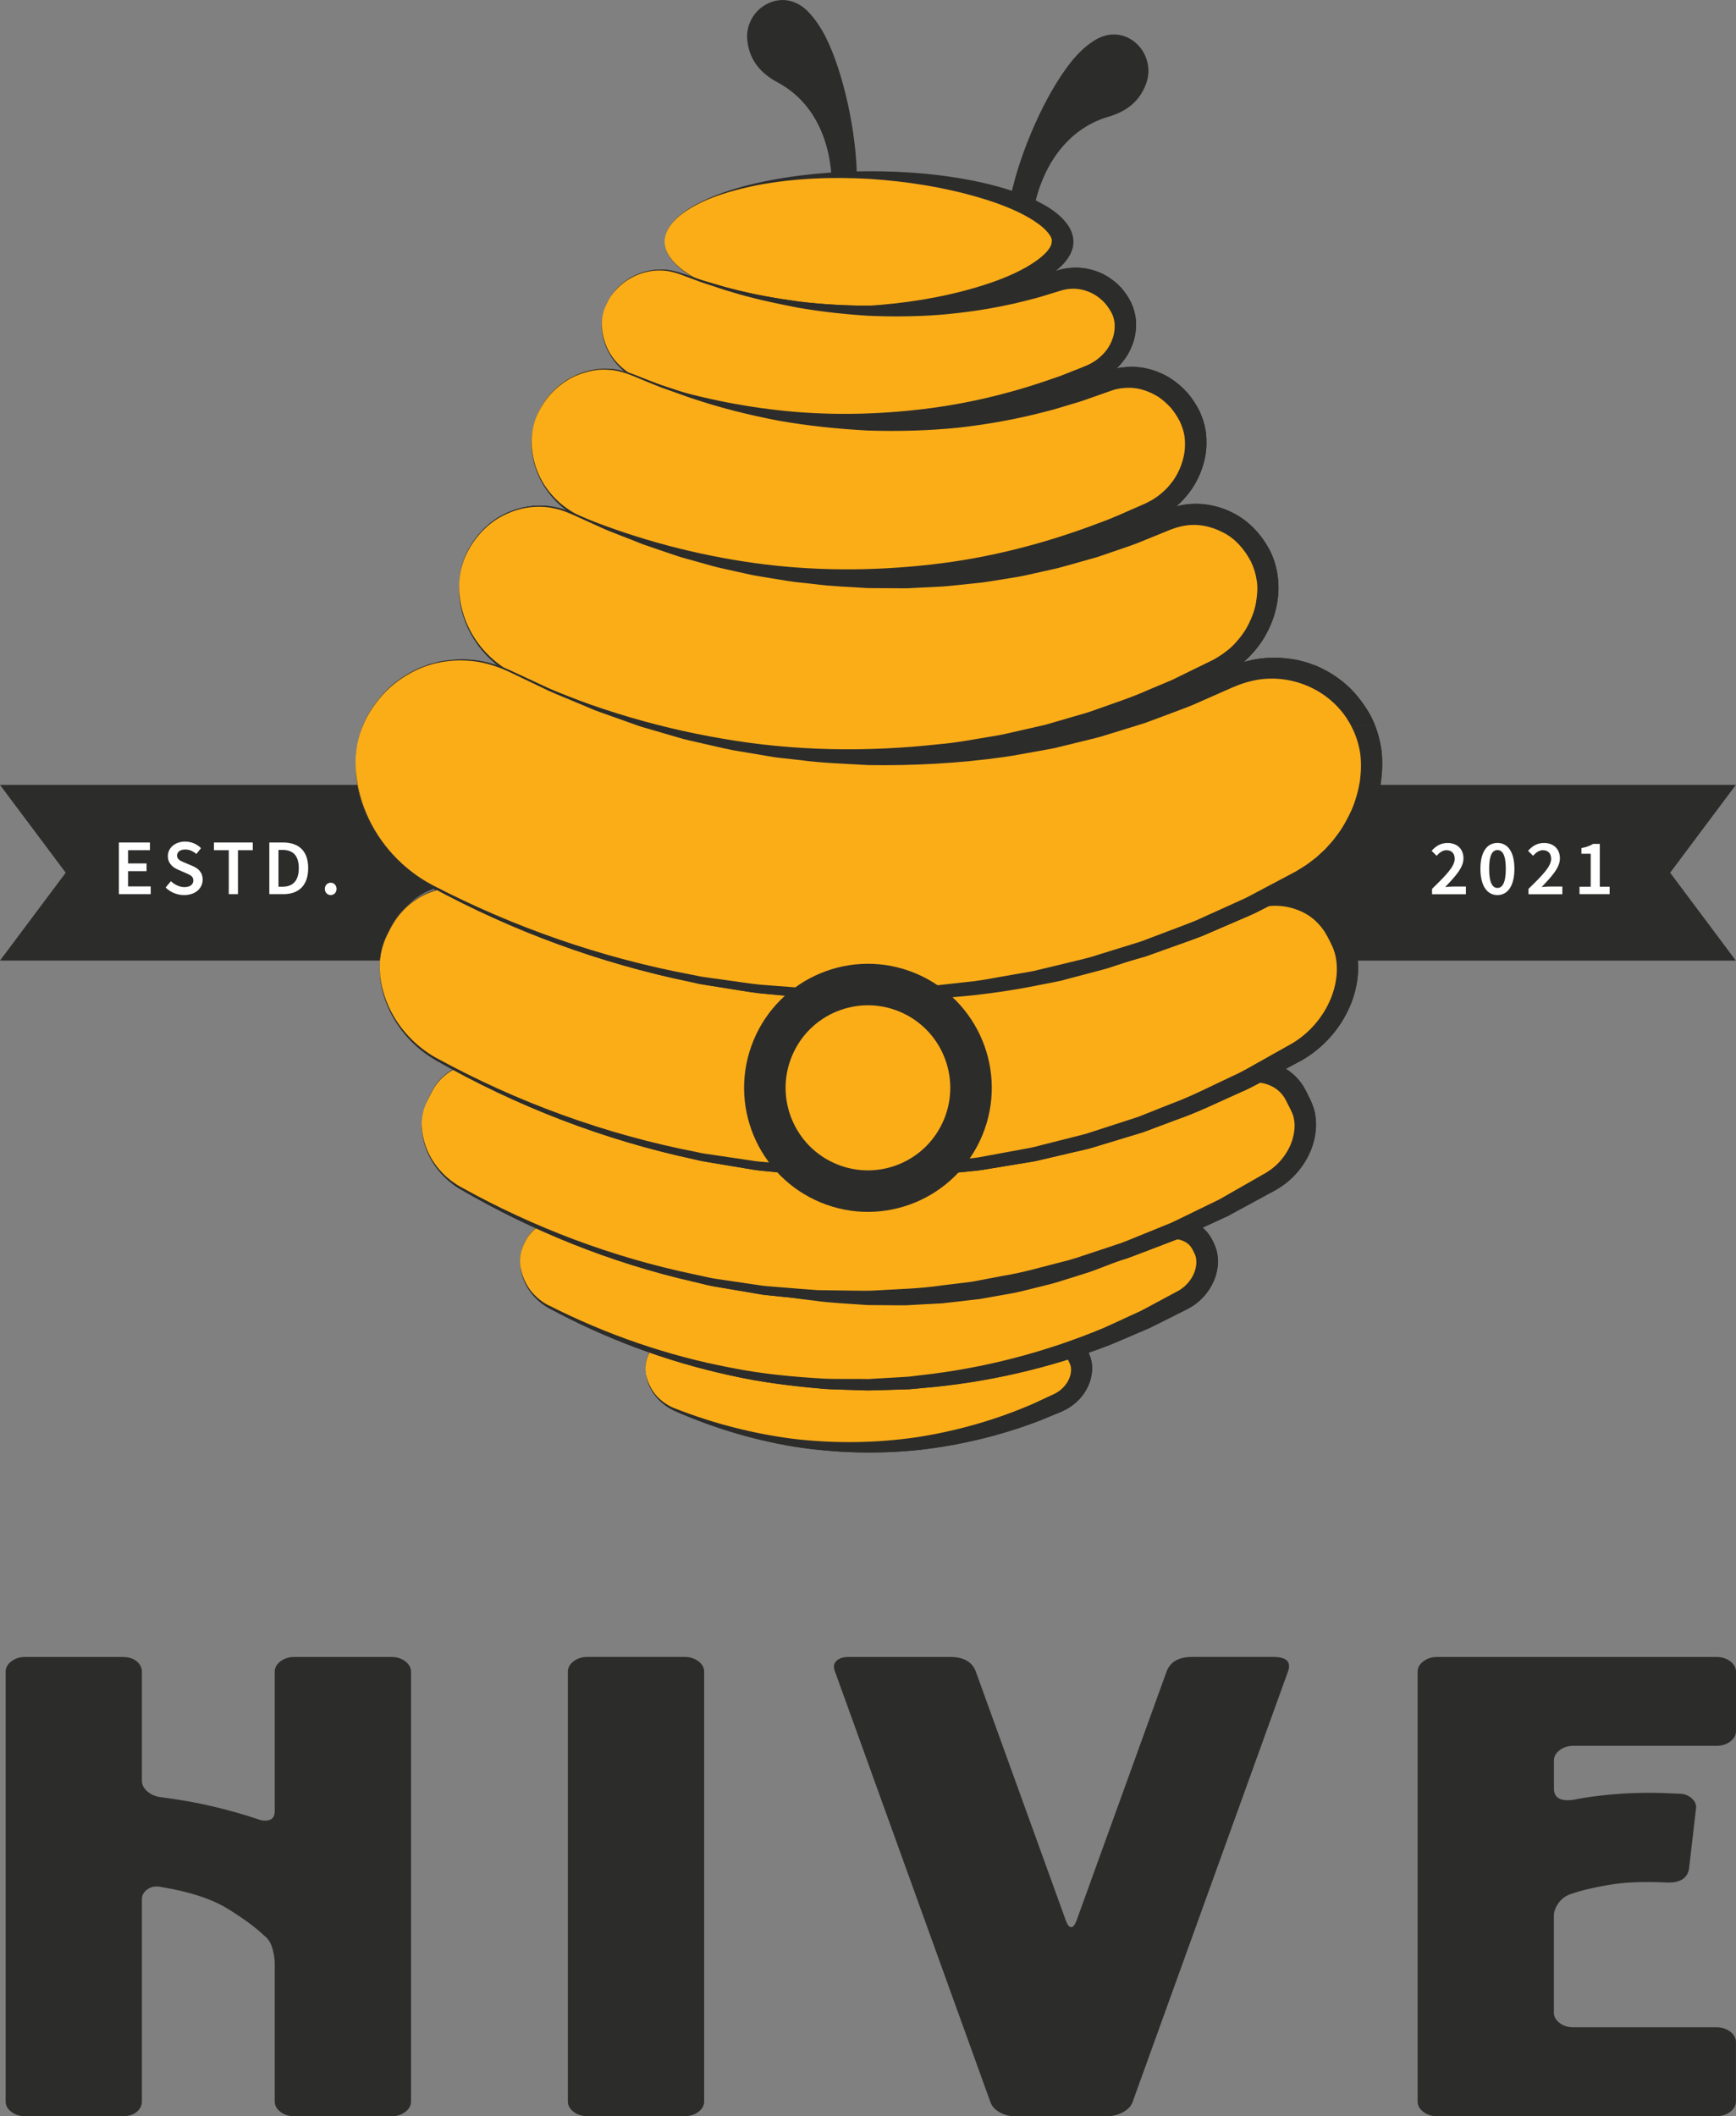 <svg width="169" height="206" viewBox="0 0 169 206" fill="none" xmlns="http://www.w3.org/2000/svg">
<rect x="0" y="0" width="169" height="206" fill="#808080" stroke="none"/>
<g clip-path="url(#clip0_99_401)">
<path d="M40.013 204.56C40.013 204.955 39.828 205.297 39.453 205.577C39.079 205.862 38.633 206 38.116 206H28.642C28.12 206 27.674 205.857 27.304 205.577C26.93 205.292 26.745 204.955 26.745 204.56V191.071C26.745 190.677 26.669 190.212 26.522 189.67C26.37 189.133 26.114 188.724 25.739 188.439C24.919 187.646 23.734 186.772 22.174 185.807C20.613 184.847 18.456 184.139 15.706 183.688C15.184 183.574 14.738 183.645 14.368 183.902C13.994 184.158 13.813 184.482 13.813 184.876V204.56C13.813 204.955 13.647 205.297 13.311 205.577C12.974 205.862 12.509 206 11.917 206H2.442C1.92 206 1.475 205.857 1.105 205.577C0.73 205.292 0.55 204.955 0.55 204.56V162.735C0.55 162.341 0.735 161.999 1.105 161.718C1.475 161.438 1.92 161.295 2.442 161.295H11.917C12.509 161.295 12.974 161.438 13.311 161.718C13.647 162.003 13.813 162.341 13.813 162.735V173.34C13.813 173.734 13.998 174.091 14.368 174.399C14.738 174.713 15.184 174.893 15.706 174.951C17.488 175.179 19.162 175.473 20.723 175.844C22.283 176.214 23.734 176.623 25.071 177.074C25.517 177.245 25.905 177.274 26.242 177.16C26.579 177.046 26.745 176.765 26.745 176.309V162.735C26.745 162.341 26.93 161.999 27.304 161.718C27.674 161.438 28.12 161.295 28.642 161.295H38.116C38.638 161.295 39.084 161.438 39.453 161.718C39.823 162.003 40.013 162.341 40.013 162.735V204.56Z" fill="#2C2C2B"/>
<path d="M66.653 161.291C67.17 161.291 67.616 161.433 67.991 161.713C68.361 161.998 68.55 162.336 68.55 162.73V204.555C68.55 204.95 68.365 205.292 67.991 205.572C67.616 205.857 67.17 205.995 66.653 205.995H57.179C56.657 205.995 56.212 205.853 55.842 205.572C55.467 205.287 55.282 204.95 55.282 204.555V162.73C55.282 162.336 55.467 161.998 55.842 161.713C56.212 161.433 56.657 161.291 57.179 161.291H66.653Z" fill="#2C2C2B"/>
<path d="M103.779 187C103.926 187.394 104.092 187.593 104.281 187.593C104.471 187.593 104.632 187.394 104.784 187L113.59 162.649C113.96 161.747 114.78 161.291 116.041 161.291H123.956C125.217 161.291 125.701 161.742 125.407 162.649L110.247 204.646C110.095 205.045 109.782 205.368 109.298 205.62C108.815 205.876 108.312 206 107.795 206H98.766C98.245 206 97.766 205.872 97.315 205.62C96.87 205.363 96.571 205.04 96.424 204.646L81.264 162.649C81.112 162.255 81.169 161.927 81.43 161.675C81.69 161.419 82.079 161.295 82.601 161.295H92.521C93.782 161.295 94.603 161.747 94.973 162.654L103.779 187.004V187Z" fill="#2C2C2B"/>
<path d="M139.903 206C139.381 206 138.936 205.857 138.566 205.577C138.191 205.297 138.006 204.955 138.006 204.56V162.735C138.006 162.341 138.191 162.003 138.566 161.718C138.936 161.438 139.381 161.295 139.903 161.295H167.108C167.63 161.295 168.075 161.438 168.445 161.718C168.815 162.003 169 162.341 169 162.735V168.503C169 168.897 168.815 169.24 168.445 169.52C168.071 169.805 167.625 169.943 167.108 169.943H153.171C152.65 169.943 152.204 170.085 151.834 170.366C151.459 170.651 151.274 170.988 151.274 171.382V174.095C151.274 175.003 151.905 175.369 153.171 175.198C154.58 174.912 156.144 174.718 157.852 174.604C159.559 174.49 161.418 174.49 163.428 174.604C163.95 174.604 164.377 174.76 164.708 175.069C165.045 175.383 165.173 175.734 165.097 176.129L164.429 181.897C164.277 182.804 163.608 183.256 162.423 183.256C160.118 183.142 158.202 183.213 156.68 183.469C155.158 183.726 153.911 184.021 152.944 184.363C152.422 184.534 152.014 184.828 151.715 185.256C151.417 185.679 151.27 186.092 151.27 186.487V195.904C151.27 196.298 151.455 196.64 151.829 196.92C152.199 197.205 152.645 197.343 153.166 197.343H167.103C167.625 197.343 168.071 197.486 168.44 197.766C168.81 198.051 168.995 198.388 168.995 198.783V204.551C168.995 204.945 168.81 205.287 168.44 205.568C168.066 205.853 167.62 205.99 167.103 205.99H139.898L139.903 206Z" fill="#2C2C2B"/>
<path d="M168.986 76.4H133.151C132.226 79.493 129.973 82.42 126.796 84.125C126.701 84.168 126.611 84.23 126.516 84.273C125.971 84.572 125.435 84.862 124.88 85.142C122.509 86.373 120.105 87.48 117.663 88.468V90.753C120.769 89.523 123.814 88.121 126.777 86.544C128.304 87.057 129.556 88.14 130.31 89.575C130.4 89.765 130.495 89.965 130.604 90.164C131.135 91.176 131.334 92.331 131.249 93.509H168.986L162.589 84.952L168.986 76.405V76.4Z" fill="#2C2C2B"/>
<path d="M49.208 87.57C48.416 87.233 47.633 86.876 46.856 86.501C45.955 86.078 45.054 85.632 44.157 85.171H44.153C44.153 85.171 44.12 85.152 44.105 85.147C43.598 84.891 43.114 84.629 42.621 84.358C42.569 84.335 42.517 84.301 42.469 84.278C42.374 84.23 42.284 84.173 42.19 84.13C39.012 82.425 36.765 79.498 35.835 76.405H0L6.397 84.952L0 93.504H37.737C37.651 92.326 37.851 91.172 38.382 90.16C38.491 89.96 38.586 89.761 38.676 89.57C39.43 88.136 40.682 87.052 42.209 86.539C42.28 86.577 42.351 86.615 42.417 86.648C42.512 86.601 42.607 86.563 42.706 86.534C45.514 88.026 48.397 89.366 51.323 90.544V88.463C50.611 88.174 49.91 87.879 49.208 87.566" fill="#2C2C2B"/>
<path d="M139.41 86.525C140.761 85.209 141.615 84.349 141.615 83.603C141.615 83.09 141.335 82.762 140.809 82.762C140.429 82.762 140.116 83.009 139.856 83.304L139.367 82.819C139.813 82.335 140.259 82.059 140.927 82.059C141.862 82.059 142.469 82.653 142.469 83.561C142.469 84.468 141.662 85.323 140.69 86.345C140.946 86.321 141.269 86.297 141.511 86.297H142.706V87.048H139.41V86.535V86.525Z" fill="white"/>
<path d="M144.119 84.572C144.119 82.919 144.764 82.054 145.774 82.054C146.784 82.054 147.429 82.924 147.429 84.572C147.429 86.221 146.784 87.129 145.774 87.129C144.764 87.129 144.119 86.221 144.119 84.572ZM146.589 84.572C146.589 83.19 146.248 82.748 145.778 82.748C145.309 82.748 144.968 83.185 144.968 84.572C144.968 85.96 145.309 86.435 145.778 86.435C146.248 86.435 146.589 85.955 146.589 84.572Z" fill="white"/>
<path d="M148.799 86.525C150.151 85.209 151.004 84.349 151.004 83.603C151.004 83.09 150.724 82.762 150.198 82.762C149.819 82.762 149.506 83.009 149.245 83.304L148.756 82.819C149.202 82.335 149.648 82.059 150.317 82.059C151.251 82.059 151.858 82.653 151.858 83.561C151.858 84.468 151.052 85.323 150.079 86.345C150.335 86.321 150.658 86.297 150.9 86.297H152.095V87.048H148.799V86.535V86.525Z" fill="white"/>
<path d="M153.764 86.316H154.855V83.109H153.954V82.553C154.437 82.463 154.774 82.339 155.082 82.149H155.741V86.316H156.699V87.038H153.764V86.316Z" fill="white"/>
<path d="M11.575 82.011H14.596V82.762H12.467V84.049H14.269V84.8H12.467V86.287H14.672V87.038H11.575V82.011Z" fill="white"/>
<path d="M16.123 86.392L16.64 85.779C17 86.121 17.479 86.354 17.948 86.354C18.513 86.354 18.821 86.097 18.821 85.708C18.821 85.294 18.498 85.161 18.043 84.966L17.356 84.667C16.863 84.463 16.341 84.069 16.341 83.337C16.341 82.534 17.047 81.921 18.024 81.921C18.612 81.921 19.177 82.163 19.57 82.562L19.115 83.128C18.797 82.857 18.456 82.695 18.024 82.695C17.55 82.695 17.237 82.919 17.237 83.284C17.237 83.679 17.621 83.826 18.034 83.997L18.712 84.282C19.309 84.529 19.727 84.909 19.727 85.636C19.727 86.449 19.053 87.128 17.925 87.128C17.247 87.128 16.592 86.862 16.118 86.392" fill="white"/>
<path d="M22.273 82.762H20.827V82.011H24.611V82.762H23.165V87.038H22.273V82.762Z" fill="white"/>
<path d="M26.218 82.011H27.556C29.092 82.011 30.003 82.843 30.003 84.506C30.003 86.169 29.097 87.038 27.603 87.038H26.218V82.011ZM27.499 86.316C28.509 86.316 29.087 85.741 29.087 84.506C29.087 83.27 28.509 82.733 27.499 82.733H27.11V86.316H27.499Z" fill="white"/>
<path d="M31.624 86.53C31.624 86.183 31.871 85.926 32.193 85.926C32.516 85.926 32.763 86.183 32.763 86.53C32.763 86.876 32.516 87.128 32.193 87.128C31.871 87.128 31.624 86.872 31.624 86.53Z" fill="white"/>
<path d="M111.603 8.063C110.982 9.859 109.668 10.852 107.89 11.37C103.76 12.576 101.322 16.401 100.587 20.658L98.401 19.09C99.297 14.809 101.763 9.165 104.262 6.039C104.874 5.279 105.566 4.58 106.396 4.029C107.738 3.117 109.232 3.14 110.413 4.048C111.603 4.97 112.11 6.604 111.603 8.068" fill="#2C2C2B"/>
<path d="M83.421 17.518L80.96 18.62C81.102 14.301 79.514 10.059 75.716 8.03C74.079 7.155 72.989 5.901 72.761 4.029C72.548 2.495 73.378 0.998 74.748 0.342C76.09 -0.304 77.56 -0.019 78.684 1.15C79.367 1.858 79.903 2.685 80.358 3.559C82.165 7.136 83.421 13.156 83.421 17.527" fill="#2C2C2B"/>
<path d="M64.704 23.4C64.496 27.111 73.363 30.446 84.493 30.456C95.622 30.451 104.49 27.111 104.281 23.4C104.068 19.684 95.196 16.753 84.493 16.739C73.785 16.753 64.913 19.689 64.704 23.4Z" fill="#FBAD18"/>
<path d="M64.704 23.4C64.681 23.866 64.809 24.326 65.032 24.726C65.255 25.13 65.558 25.481 65.89 25.799C66.563 26.431 67.355 26.916 68.18 27.329C69.835 28.146 71.623 28.645 73.411 29.049C77.015 29.795 80.709 29.966 84.355 29.776C87.997 29.553 91.615 28.988 95.034 27.976C96.737 27.472 98.406 26.854 99.857 26.037C100.573 25.628 101.246 25.168 101.735 24.678C101.981 24.436 102.157 24.189 102.266 23.98C102.38 23.771 102.38 23.628 102.375 23.557C102.403 23.49 102.418 23.376 102.356 23.196C102.299 23.015 102.138 22.778 101.924 22.54C101.502 22.055 100.839 21.585 100.137 21.176C98.709 20.355 97.035 19.732 95.333 19.233C91.914 18.221 88.291 17.656 84.645 17.413C80.998 17.209 77.304 17.342 73.686 18.031C71.889 18.402 70.096 18.867 68.418 19.632C67.583 20.022 66.781 20.488 66.075 21.081C65.392 21.675 64.766 22.459 64.709 23.4M64.709 23.4C64.757 22.454 65.378 21.661 66.056 21.058C66.758 20.454 67.559 19.974 68.389 19.575C70.058 18.777 71.841 18.245 73.638 17.827C77.247 17.014 80.951 16.682 84.645 16.668C88.339 16.668 92.047 16.976 95.665 17.789C97.472 18.202 99.26 18.734 100.938 19.561C101.768 19.984 102.593 20.459 103.281 21.124C103.622 21.452 103.945 21.823 104.172 22.265C104.4 22.702 104.528 23.205 104.495 23.709C104.457 24.217 104.258 24.692 103.992 25.096C103.722 25.5 103.394 25.856 103.034 26.165C102.313 26.783 101.493 27.258 100.654 27.667C98.97 28.474 97.178 29.011 95.376 29.425C91.758 30.242 88.049 30.551 84.351 30.527C80.657 30.498 76.953 30.128 73.359 29.253C71.571 28.802 69.797 28.232 68.147 27.386C67.327 26.963 66.535 26.465 65.866 25.823C65.534 25.5 65.236 25.144 65.017 24.735C64.799 24.326 64.676 23.866 64.704 23.4" fill="#2C2C2B"/>
<path d="M62.618 37.117C76.626 42.476 92.365 42.476 106.372 37.117C109.725 35.853 111.242 32.289 109.934 29.557C108.625 26.816 105.452 25.619 102.745 26.602C91.032 30.95 77.963 30.95 66.25 26.602C63.543 25.619 60.37 26.816 59.062 29.557C57.753 32.285 59.275 35.848 62.623 37.117" fill="#FBAD18"/>
<path d="M62.656 37.017C66.919 38.462 71.324 39.436 75.763 39.93C80.201 40.433 84.683 40.386 89.088 39.911C93.498 39.445 97.832 38.452 101.991 37.017C102.508 36.832 103.034 36.675 103.546 36.471L105.078 35.863C105.325 35.763 105.604 35.658 105.832 35.559C106.022 35.454 106.225 35.383 106.396 35.259C106.766 35.055 107.074 34.77 107.368 34.49C108.525 33.311 108.834 31.539 108.179 30.394C107.99 30.061 107.781 29.753 107.534 29.477C107.278 29.206 106.989 28.969 106.676 28.76C106.041 28.36 105.277 28.113 104.504 28.109C104.12 28.109 103.731 28.161 103.366 28.265L101.702 28.774C101.147 28.954 100.583 29.097 100.013 29.239C99.444 29.372 98.885 29.534 98.311 29.643C96.035 30.142 93.726 30.465 91.416 30.655C89.102 30.826 86.793 30.841 84.493 30.741C82.193 30.593 79.912 30.351 77.66 29.952C75.412 29.515 73.183 29.045 71.007 28.365C70.457 28.218 69.925 28.009 69.385 27.843C68.844 27.672 68.304 27.5 67.773 27.291C66.696 26.921 65.677 26.403 64.558 26.346C62.319 26.18 60.043 27.5 59.066 29.558C58.72 30.256 58.564 31.05 58.602 31.829C58.635 32.608 58.848 33.378 59.204 34.072C59.55 34.77 60.067 35.373 60.655 35.872C61.248 36.371 61.931 36.751 62.656 37.013M62.58 37.212C61.105 36.628 59.844 35.516 59.156 34.095C58.81 33.392 58.606 32.613 58.587 31.829C58.568 31.045 58.72 30.261 59.057 29.553C59.308 29.045 59.626 28.57 60.001 28.147C60.38 27.729 60.83 27.372 61.314 27.073C62.286 26.488 63.429 26.194 64.567 26.241C65.715 26.27 66.772 26.769 67.839 27.106C68.37 27.301 68.915 27.453 69.456 27.61C70.001 27.762 70.537 27.942 71.087 28.071C73.273 28.65 75.502 29.045 77.736 29.349C79.978 29.624 82.236 29.753 84.493 29.757C86.75 29.724 89.007 29.581 91.241 29.287C93.474 28.964 95.694 28.55 97.87 27.952C98.42 27.824 98.951 27.638 99.492 27.482C100.032 27.32 100.573 27.163 101.099 26.964L102.697 26.403C103.248 26.203 103.831 26.094 104.414 26.061C105.581 26.004 106.771 26.289 107.776 26.897C108.274 27.201 108.739 27.572 109.137 28.004C109.526 28.441 109.853 28.935 110.114 29.458C110.361 29.995 110.517 30.57 110.579 31.154C110.626 31.739 110.574 32.333 110.441 32.898C110.304 33.468 110.067 34.005 109.782 34.513C109.478 35.012 109.113 35.468 108.696 35.872C107.857 36.675 106.766 37.212 105.699 37.54L104.101 38.105C103.57 38.3 103.02 38.443 102.484 38.609C98.159 39.92 93.692 40.771 89.183 41.084C84.678 41.403 80.135 41.279 75.668 40.609C71.201 39.944 66.805 38.804 62.585 37.198" fill="#2C2C2B"/>
<path d="M62.618 37.117C76.626 42.476 92.365 42.476 106.372 37.117C109.725 35.853 111.242 32.289 109.934 29.557C108.625 26.816 105.452 25.619 102.745 26.602C91.032 30.95 77.963 30.95 66.25 26.602C63.543 25.619 60.37 26.816 59.062 29.557C57.753 32.285 59.275 35.848 62.623 37.117" fill="#FBAD18"/>
<path d="M62.656 37.017C66.919 38.462 71.324 39.436 75.763 39.93C80.201 40.433 84.683 40.386 89.088 39.911C93.498 39.445 97.832 38.452 101.991 37.022C102.508 36.837 103.034 36.68 103.546 36.471L105.078 35.863C105.329 35.763 105.604 35.658 105.832 35.559C106.022 35.459 106.225 35.383 106.396 35.259C106.766 35.055 107.074 34.775 107.368 34.49C108.525 33.311 108.834 31.539 108.179 30.394C107.989 30.061 107.781 29.753 107.534 29.472C107.278 29.201 106.989 28.964 106.676 28.755C106.041 28.356 105.277 28.109 104.504 28.104C104.12 28.104 103.731 28.156 103.366 28.261L101.702 28.769C101.147 28.95 100.582 29.092 100.013 29.235C99.444 29.368 98.885 29.529 98.311 29.639C96.035 30.137 93.725 30.46 91.416 30.651C89.102 30.822 86.793 30.836 84.493 30.736C82.193 30.589 79.912 30.342 77.66 29.947C75.412 29.51 73.183 29.04 71.007 28.36C70.457 28.213 69.925 28.004 69.385 27.838C68.844 27.667 68.304 27.496 67.773 27.287C66.696 26.916 65.677 26.398 64.558 26.341C62.319 26.18 60.038 27.496 59.066 29.553C58.72 30.252 58.564 31.045 58.602 31.824C58.635 32.603 58.848 33.373 59.204 34.067C59.55 34.765 60.067 35.368 60.655 35.867C61.248 36.366 61.931 36.746 62.656 37.008M62.58 37.207C61.105 36.623 59.844 35.511 59.156 34.09C58.81 33.383 58.606 32.608 58.587 31.824C58.568 31.04 58.725 30.256 59.057 29.548C59.308 29.04 59.626 28.565 60.001 28.142C60.385 27.724 60.83 27.367 61.314 27.073C62.286 26.488 63.429 26.194 64.567 26.241C65.715 26.27 66.772 26.769 67.839 27.106C68.37 27.301 68.915 27.453 69.456 27.61C70.001 27.762 70.537 27.942 71.087 28.071C73.273 28.65 75.502 29.045 77.736 29.349C79.978 29.624 82.236 29.753 84.493 29.757C86.75 29.724 89.007 29.581 91.246 29.287C93.479 28.964 95.698 28.55 97.875 27.952C98.425 27.824 98.956 27.638 99.497 27.482C100.037 27.32 100.578 27.163 101.104 26.964L102.702 26.403C103.252 26.203 103.835 26.094 104.419 26.061C105.585 26.004 106.776 26.289 107.781 26.897C108.279 27.201 108.743 27.572 109.142 28.004C109.531 28.441 109.858 28.935 110.119 29.458C110.365 29.995 110.522 30.57 110.583 31.154C110.631 31.739 110.579 32.333 110.446 32.898C110.308 33.468 110.071 34.005 109.787 34.513C109.483 35.012 109.118 35.468 108.701 35.872C107.861 36.675 106.771 37.212 105.704 37.54L104.106 38.105C103.575 38.3 103.025 38.443 102.489 38.609C98.164 39.92 93.697 40.771 89.188 41.084C84.683 41.403 80.14 41.279 75.673 40.609C71.206 39.944 66.81 38.804 62.59 37.198" fill="#2C2C2B"/>
<path d="M56.738 50.463C74.411 58.222 94.579 58.222 112.253 50.463C116.482 48.634 118.322 43.783 116.61 40.172C114.894 36.547 110.882 35.022 107.487 36.409C92.806 42.567 76.19 42.567 61.504 36.409C58.108 35.022 54.097 36.547 52.38 40.172C50.668 43.783 52.508 48.634 56.738 50.463Z" fill="#FBAD18"/>
<path d="M56.781 50.368C62.153 52.53 67.763 54.017 73.458 54.81C79.153 55.599 84.924 55.599 90.596 54.958C96.272 54.33 101.825 52.886 107.117 50.862C108.454 50.392 109.735 49.769 111.034 49.213L111.522 48.999C111.683 48.928 111.788 48.857 111.925 48.79C112.196 48.667 112.423 48.491 112.67 48.33C113.135 47.983 113.566 47.598 113.922 47.147C114.661 46.267 115.117 45.179 115.297 44.096C115.387 43.55 115.373 43.008 115.316 42.486C115.235 41.963 115.069 41.478 114.856 41.022C114.6 40.542 114.315 40.086 113.964 39.682C113.599 39.297 113.215 38.936 112.774 38.647C111.887 38.095 110.854 37.725 109.791 37.758C109.265 37.772 108.729 37.843 108.231 38.019L106.173 38.742C105.822 38.86 105.481 38.993 105.13 39.103L104.068 39.421C103.357 39.625 102.659 39.863 101.943 40.034C99.094 40.789 96.187 41.317 93.27 41.635C90.349 41.93 87.419 42.001 84.502 41.911C81.586 41.749 78.689 41.459 75.834 40.956C72.984 40.409 70.167 39.72 67.431 38.794C67.085 38.694 66.748 38.561 66.412 38.437L65.392 38.076L64.373 37.715C64.036 37.592 63.704 37.444 63.372 37.311C62.025 36.794 60.75 36.081 59.318 36.01C58.611 35.943 57.89 36.019 57.198 36.2C56.51 36.38 55.837 36.651 55.23 37.026C54.623 37.406 54.073 37.872 53.589 38.399C53.12 38.941 52.726 39.549 52.404 40.191C51.949 41.122 51.749 42.167 51.773 43.203C51.792 44.239 52.039 45.265 52.456 46.206C52.873 47.151 53.499 47.997 54.239 48.71C54.983 49.422 55.856 49.988 56.795 50.382M56.709 50.577C54.794 49.726 53.224 48.144 52.404 46.23C51.991 45.275 51.759 44.243 51.749 43.203C51.74 42.167 51.953 41.127 52.39 40.186C52.707 39.54 53.096 38.927 53.566 38.38C54.044 37.843 54.595 37.373 55.202 36.984C56.425 36.228 57.876 35.815 59.318 35.91C60.778 35.953 62.096 36.656 63.434 37.136C63.77 37.264 64.102 37.402 64.439 37.516L65.463 37.853C66.146 38.072 66.82 38.323 67.516 38.509C70.272 39.331 73.088 39.906 75.924 40.347C78.769 40.742 81.638 40.932 84.507 40.946C87.376 40.903 90.24 40.699 93.081 40.286C95.912 39.83 98.719 39.231 101.464 38.395C102.157 38.205 102.825 37.948 103.508 37.725L104.528 37.383C104.864 37.264 105.196 37.121 105.528 36.993L107.529 36.204C108.217 35.924 108.952 35.782 109.687 35.729C111.167 35.62 112.66 36.033 113.917 36.812C114.543 37.212 115.107 37.696 115.6 38.247C116.084 38.808 116.482 39.435 116.81 40.096C117.113 40.78 117.326 41.502 117.412 42.248C117.478 42.989 117.464 43.745 117.322 44.476C117.037 45.935 116.369 47.322 115.382 48.429C114.903 48.999 114.325 49.475 113.718 49.893C113.405 50.087 113.097 50.297 112.755 50.444C112.423 50.615 112.087 50.753 111.75 50.886C110.398 51.423 109.071 52.017 107.686 52.458C102.209 54.378 96.5 55.684 90.71 56.155C84.929 56.639 79.078 56.473 73.354 55.513C67.63 54.554 62.025 52.891 56.705 50.572" fill="#2C2C2B"/>
<path d="M56.738 50.463C74.411 58.222 94.579 58.222 112.253 50.463C116.482 48.634 118.322 43.783 116.61 40.172C114.894 36.547 110.882 35.022 107.487 36.409C92.806 42.567 76.19 42.567 61.504 36.409C58.108 35.022 54.097 36.547 52.38 40.172C50.668 43.783 52.508 48.634 56.738 50.463Z" fill="#FBAD18"/>
<path d="M56.781 50.368C62.153 52.53 67.763 54.017 73.458 54.81C79.153 55.599 84.924 55.599 90.596 54.958C96.272 54.331 101.825 52.886 107.117 50.862C108.454 50.392 109.735 49.769 111.034 49.214L111.522 49C111.684 48.928 111.788 48.857 111.925 48.791C112.196 48.667 112.423 48.491 112.67 48.33C113.135 47.983 113.566 47.598 113.922 47.147C114.661 46.268 115.117 45.18 115.297 44.096C115.387 43.55 115.373 43.008 115.316 42.486C115.235 41.963 115.069 41.478 114.856 41.022C114.6 40.538 114.315 40.082 113.964 39.678C113.599 39.293 113.215 38.932 112.774 38.637C111.887 38.086 110.854 37.715 109.791 37.749C109.27 37.763 108.729 37.834 108.231 38.015L106.173 38.737C105.822 38.856 105.481 38.989 105.13 39.098L104.068 39.416C103.357 39.621 102.66 39.858 101.939 40.029C99.089 40.785 96.182 41.312 93.266 41.635C90.344 41.93 87.414 42.001 84.498 41.911C81.581 41.754 78.684 41.459 75.825 40.956C72.975 40.409 70.158 39.721 67.422 38.794C67.076 38.694 66.739 38.561 66.402 38.438L65.383 38.077L64.363 37.715C64.026 37.592 63.694 37.445 63.363 37.312C62.016 36.794 60.74 36.081 59.308 36.005C58.602 35.938 57.881 36.014 57.193 36.195C56.506 36.376 55.832 36.642 55.225 37.022C54.618 37.402 54.068 37.867 53.585 38.395C53.115 38.937 52.721 39.54 52.399 40.186C51.949 41.117 51.745 42.163 51.768 43.194C51.787 44.23 52.029 45.256 52.451 46.197C52.868 47.142 53.495 47.988 54.234 48.7C54.979 49.413 55.851 49.978 56.79 50.373M56.705 50.568C54.789 49.717 53.219 48.135 52.399 46.22C51.986 45.265 51.754 44.234 51.745 43.194C51.735 42.158 51.949 41.117 52.385 40.177C52.703 39.531 53.091 38.918 53.561 38.371C54.04 37.834 54.59 37.364 55.197 36.974C56.42 36.224 57.871 35.806 59.313 35.901C60.773 35.943 62.092 36.647 63.429 37.126C63.766 37.255 64.098 37.392 64.434 37.506L65.459 37.844C66.141 38.062 66.815 38.314 67.512 38.499C70.267 39.321 73.084 39.896 75.919 40.333C78.765 40.728 81.629 40.913 84.502 40.932C87.371 40.889 90.236 40.685 93.076 40.272C95.907 39.816 98.714 39.222 101.46 38.385C102.152 38.195 102.821 37.939 103.504 37.715L104.523 37.373C104.86 37.255 105.192 37.112 105.524 36.984L107.53 36.195C108.217 35.915 108.952 35.772 109.687 35.72C111.167 35.611 112.66 36.024 113.917 36.803C114.543 37.202 115.107 37.687 115.6 38.238C116.084 38.799 116.482 39.426 116.81 40.086C117.113 40.77 117.326 41.493 117.412 42.239C117.478 42.98 117.464 43.735 117.322 44.467C117.037 45.926 116.369 47.313 115.382 48.42C114.903 48.99 114.325 49.465 113.718 49.883C113.405 50.078 113.097 50.287 112.755 50.435C112.423 50.606 112.087 50.743 111.75 50.876C110.398 51.413 109.071 52.007 107.686 52.449C102.209 54.369 96.5 55.675 90.71 56.146C84.929 56.63 79.078 56.464 73.354 55.504C67.63 54.544 62.025 52.882 56.705 50.563" fill="#2C2C2B"/>
<path d="M50.113 65.696C71.827 76.533 97.159 76.533 118.868 65.696C123.524 63.415 125.487 57.842 123.524 53.827C121.556 49.793 117.042 48.225 113.248 49.955C95.006 58.536 73.97 58.536 55.728 49.955C51.939 48.225 47.42 49.793 45.452 53.827C43.489 57.842 45.452 63.415 50.109 65.696" fill="#FBAD18"/>
<path d="M50.161 65.601C56.6 68.608 63.419 70.732 70.381 71.91C77.337 73.122 84.45 73.217 91.416 72.442C93.166 72.3 94.887 71.953 96.618 71.673C97.486 71.549 98.335 71.326 99.188 71.141L101.749 70.556L104.267 69.825C105.106 69.578 105.95 69.359 106.771 69.045C108.412 68.451 110.081 67.924 111.674 67.207L114.083 66.195L116.435 65.045L117.611 64.47C117.801 64.375 118.014 64.28 118.185 64.185L118.664 63.904C119.285 63.505 119.868 63.054 120.347 62.498C120.84 61.956 121.267 61.353 121.58 60.697C121.902 60.051 122.154 59.362 122.272 58.659C122.391 57.961 122.453 57.253 122.353 56.578C122.263 55.903 122.068 55.267 121.784 54.682C121.153 53.475 120.252 52.43 119.067 51.836C117.91 51.228 116.554 50.938 115.235 51.195C115.069 51.209 114.908 51.271 114.747 51.304C114.581 51.337 114.424 51.394 114.268 51.451L114.031 51.532C113.955 51.556 113.832 51.613 113.737 51.651L113.116 51.903L110.635 52.91C109.801 53.224 108.947 53.499 108.103 53.794L106.837 54.226L105.547 54.592C104.689 54.83 103.831 55.086 102.972 55.309L100.364 55.894C99.501 56.108 98.619 56.236 97.737 56.379L96.419 56.587C95.983 56.663 95.542 56.725 95.096 56.763L92.445 57.039C91.563 57.134 90.672 57.143 89.79 57.196L88.462 57.262C88.021 57.286 87.575 57.262 87.134 57.267L84.483 57.253C82.719 57.129 80.951 57.086 79.201 56.854C78.323 56.744 77.446 56.687 76.579 56.54L73.975 56.112C73.539 56.051 73.107 55.96 72.681 55.856L71.391 55.571C70.532 55.381 69.674 55.205 68.83 54.948L66.293 54.24C65.459 53.974 64.633 53.68 63.799 53.399L62.556 52.972L61.338 52.482C60.522 52.159 59.702 51.86 58.896 51.518L56.506 50.43C55.704 50.064 54.931 49.694 54.083 49.508C52.399 49.1 50.578 49.37 49.037 50.154C47.472 50.924 46.239 52.278 45.452 53.827L45.433 53.865V53.832V53.803L45.452 53.822C44.935 54.872 44.679 56.051 44.693 57.224C44.712 58.398 44.973 59.562 45.428 60.636C46.334 62.793 48.046 64.584 50.142 65.586M50.047 65.776C47.927 64.707 46.234 62.85 45.357 60.664C44.916 59.571 44.679 58.398 44.679 57.224C44.679 56.051 44.911 54.868 45.428 53.808L45.438 53.818V53.803H45.428C46.206 52.245 47.429 50.877 49.004 50.083C50.554 49.285 52.39 48.995 54.106 49.375C54.969 49.546 55.775 49.917 56.572 50.264L58.971 51.304C59.782 51.632 60.603 51.917 61.418 52.221L62.647 52.672L63.894 53.062C64.728 53.314 65.558 53.585 66.393 53.822L68.93 54.454C69.769 54.687 70.632 54.83 71.486 54.996L72.771 55.243C73.197 55.328 73.624 55.409 74.061 55.457L76.65 55.804C77.513 55.927 78.385 55.956 79.253 56.036L80.557 56.141C80.989 56.179 81.425 56.169 81.861 56.188L84.474 56.255L87.087 56.179C87.523 56.16 87.959 56.165 88.391 56.127L89.69 56.017C90.558 55.932 91.426 55.899 92.289 55.77L94.873 55.409C95.305 55.357 95.731 55.276 96.158 55.191L97.439 54.939C98.292 54.768 99.15 54.62 99.99 54.383L102.522 53.737C103.357 53.495 104.182 53.219 105.016 52.962L106.259 52.568L107.482 52.107C108.293 51.794 109.118 51.508 109.919 51.176L112.309 50.126C113.092 49.779 113.922 49.394 114.804 49.214C116.554 48.819 118.431 49.1 120.025 49.917C121.637 50.724 122.894 52.126 123.69 53.718C124.477 55.376 124.648 57.291 124.25 59.068C124.07 59.961 123.738 60.816 123.311 61.614C122.894 62.422 122.343 63.154 121.713 63.809C121.096 64.479 120.361 65.026 119.584 65.491L118.986 65.819C118.787 65.924 118.583 66.009 118.379 66.104L117.165 66.665L114.737 67.781L112.248 68.76C110.602 69.454 108.89 69.953 107.202 70.518C106.363 70.817 105.49 71.017 104.632 71.25L102.048 71.934L99.43 72.466C98.558 72.637 97.69 72.846 96.803 72.951C95.039 73.193 93.28 73.502 91.501 73.606C84.407 74.229 77.219 73.963 70.224 72.58C63.23 71.236 56.42 68.936 50.038 65.772" fill="#2C2C2B"/>
<path d="M50.113 65.696C71.827 76.533 97.159 76.533 118.868 65.696C123.524 63.415 125.487 57.842 123.524 53.827C121.556 49.793 117.042 48.225 113.248 49.955C95.006 58.536 73.97 58.536 55.728 49.955C51.939 48.225 47.42 49.793 45.452 53.827C43.489 57.842 45.452 63.415 50.109 65.696" fill="#FBAD18"/>
<path d="M50.161 65.601C56.6 68.608 63.419 70.737 70.381 71.91C77.342 73.122 84.45 73.217 91.416 72.442C93.166 72.3 94.887 71.953 96.618 71.673C97.486 71.549 98.335 71.326 99.188 71.141L101.749 70.556L104.267 69.825C105.106 69.578 105.95 69.359 106.771 69.045C108.412 68.451 110.081 67.924 111.674 67.207L114.083 66.195L116.435 65.045L117.611 64.47C117.801 64.375 118.014 64.28 118.185 64.185L118.664 63.9C119.285 63.501 119.868 63.049 120.347 62.493C120.84 61.952 121.267 61.348 121.58 60.693C121.903 60.047 122.154 59.358 122.272 58.654C122.391 57.956 122.453 57.248 122.353 56.573C122.263 55.899 122.068 55.262 121.784 54.678C121.153 53.471 120.252 52.425 119.067 51.832C117.91 51.223 116.554 50.934 115.235 51.19C115.069 51.204 114.908 51.266 114.747 51.299C114.581 51.333 114.424 51.39 114.268 51.447L114.031 51.528C113.955 51.551 113.832 51.608 113.737 51.646L113.116 51.898L110.636 52.905C109.801 53.219 108.947 53.495 108.103 53.789L106.837 54.221L105.547 54.587C104.689 54.825 103.831 55.081 102.972 55.305L100.364 55.889C99.501 56.103 98.619 56.231 97.737 56.374L96.419 56.583C95.983 56.659 95.542 56.721 95.096 56.759L92.445 57.034C91.563 57.129 90.672 57.139 89.79 57.191L88.462 57.258C88.021 57.281 87.575 57.258 87.134 57.262L84.483 57.248C82.719 57.124 80.951 57.087 79.201 56.849C78.324 56.74 77.446 56.683 76.579 56.535L73.975 56.108C73.539 56.046 73.107 55.956 72.681 55.856L71.391 55.571C70.532 55.381 69.674 55.205 68.83 54.948L66.293 54.24C65.459 53.974 64.629 53.68 63.799 53.4L62.556 52.972L61.338 52.487C60.527 52.164 59.702 51.865 58.896 51.523L56.506 50.44C55.704 50.074 54.931 49.703 54.083 49.518C52.399 49.109 50.578 49.38 49.037 50.164C47.472 50.934 46.239 52.288 45.452 53.837L45.433 53.879V53.846V53.818L45.452 53.837C44.935 54.887 44.674 56.065 44.693 57.239C44.712 58.412 44.973 59.576 45.428 60.65C46.339 62.807 48.046 64.598 50.142 65.601M50.047 65.791C47.927 64.722 46.234 62.864 45.357 60.678C44.916 59.586 44.679 58.412 44.684 57.239C44.684 56.065 44.916 54.882 45.433 53.822L45.443 53.832V53.818H45.433C46.211 52.259 47.434 50.891 49.008 50.097C50.559 49.299 52.394 49.009 54.111 49.389C54.974 49.56 55.78 49.931 56.577 50.278L58.976 51.318C59.787 51.646 60.608 51.931 61.423 52.235L62.651 52.687L63.898 53.076C64.733 53.328 65.563 53.599 66.397 53.837L68.934 54.468C69.774 54.701 70.637 54.844 71.49 55.01L72.775 55.257C73.202 55.343 73.629 55.423 74.065 55.471L76.654 55.818C77.517 55.941 78.39 55.97 79.258 56.051L80.562 56.155C80.993 56.193 81.43 56.184 81.866 56.203L84.479 56.269L87.091 56.193C87.528 56.174 87.964 56.179 88.396 56.141L89.695 56.032C90.563 55.946 91.43 55.913 92.293 55.785L94.878 55.423C95.309 55.371 95.736 55.291 96.163 55.205L97.443 54.953C98.297 54.782 99.155 54.635 99.995 54.397L102.527 53.756C103.361 53.514 104.186 53.238 105.021 52.981L106.263 52.587L107.487 52.126C108.298 51.813 109.123 51.528 109.924 51.195L112.314 50.145C113.097 49.798 113.926 49.413 114.808 49.233C116.558 48.838 118.436 49.119 120.029 49.936C121.642 50.743 122.898 52.145 123.695 53.737C124.482 55.395 124.653 57.31 124.255 59.087C124.074 59.98 123.742 60.835 123.316 61.633C122.898 62.441 122.348 63.173 121.718 63.828C121.101 64.498 120.366 65.045 119.588 65.51L118.991 65.838C118.792 65.943 118.588 66.028 118.384 66.123L117.17 66.684L114.742 67.8L112.253 68.779C110.607 69.473 108.895 69.972 107.207 70.537C106.368 70.837 105.495 71.036 104.637 71.269L102.053 71.953L99.435 72.485C98.562 72.656 97.695 72.865 96.808 72.97C95.044 73.212 93.285 73.521 91.506 73.626C84.412 74.248 77.223 73.982 70.229 72.599C63.234 71.255 56.425 68.955 50.042 65.791" fill="#2C2C2B"/>
<path d="M65.601 137.169C77.712 142.595 91.269 142.595 103.385 137.169C105.618 136.176 106.685 133.672 105.841 131.843C105.803 131.752 105.761 131.662 105.718 131.567C104.874 129.728 102.697 129.049 100.81 129.857C90.326 134.437 78.646 134.437 68.161 129.857C66.274 129.044 64.102 129.728 63.258 131.567C63.215 131.657 63.178 131.748 63.135 131.843C62.291 133.672 63.362 136.176 65.596 137.169" fill="#FBAD18"/>
<path d="M65.643 137.073C69.423 138.565 73.363 139.577 77.347 140.076C81.339 140.532 85.365 140.475 89.296 139.896C93.223 139.283 97.05 138.185 100.658 136.608L101.996 135.985L102.664 135.677C102.835 135.581 102.968 135.51 103.1 135.406C103.632 135.021 104.035 134.46 104.186 133.89C104.267 133.61 104.281 133.334 104.248 133.106C104.234 132.992 104.201 132.888 104.167 132.797C104.153 132.75 104.115 132.693 104.096 132.64C104.068 132.579 103.992 132.412 103.954 132.351C103.722 131.98 103.399 131.676 102.925 131.51C102.693 131.419 102.422 131.377 102.143 131.386L101.929 131.405L101.716 131.443C101.649 131.467 101.578 131.486 101.507 131.5L101.133 131.633L99.639 132.161C99.141 132.332 98.624 132.469 98.121 132.621L97.363 132.845L96.594 133.035C96.082 133.158 95.57 133.287 95.053 133.401C94.015 133.591 92.986 133.814 91.938 133.919C90.899 134.071 89.847 134.113 88.803 134.194C87.755 134.208 86.712 134.265 85.669 134.204C83.587 134.156 81.52 133.914 79.485 133.557C77.451 133.206 75.455 132.683 73.506 132.061C71.552 131.448 69.66 130.64 67.811 129.832C67.346 129.661 66.843 129.566 66.341 129.585C65.838 129.609 65.34 129.728 64.889 129.947C64.439 130.165 64.031 130.479 63.713 130.873C63.391 131.263 63.178 131.733 63.002 132.208C62.846 132.693 62.808 133.211 62.879 133.714C62.955 134.218 63.135 134.703 63.386 135.144C63.884 136.038 64.719 136.698 65.629 137.078M65.544 137.273C64.605 136.822 63.822 136.08 63.339 135.173C63.097 134.722 62.936 134.227 62.879 133.719C62.808 133.215 62.831 132.693 62.988 132.203C63.159 131.723 63.367 131.253 63.69 130.854C64.007 130.455 64.415 130.127 64.871 129.899C65.786 129.438 66.886 129.395 67.853 129.723C71.599 131.31 75.531 132.46 79.571 132.916L80.325 133.011L81.083 133.068C81.591 133.101 82.093 133.154 82.601 133.168C83.616 133.187 84.63 133.22 85.645 133.168C86.66 133.158 87.67 133.04 88.68 132.959C89.685 132.816 90.691 132.707 91.682 132.498C92.682 132.332 93.664 132.07 94.645 131.833C95.134 131.7 95.618 131.548 96.101 131.405L96.827 131.187L97.543 130.935C98.017 130.759 98.501 130.607 98.97 130.417L100.374 129.837C100.601 129.742 100.843 129.642 101.099 129.547L101.483 129.438L101.877 129.367C102.403 129.296 102.949 129.324 103.47 129.462C104.509 129.733 105.429 130.474 105.879 131.462C105.988 131.695 106.093 131.937 106.173 132.199C106.249 132.46 106.297 132.726 106.311 132.997C106.339 133.538 106.249 134.075 106.069 134.579C105.713 135.586 104.993 136.441 104.101 137.007C103.883 137.154 103.641 137.268 103.404 137.382L102.697 137.677L101.284 138.261C97.472 139.729 93.474 140.694 89.42 141.145C85.361 141.563 81.249 141.445 77.223 140.808C73.202 140.133 69.271 138.941 65.544 137.282" fill="#2C2C2B"/>
<path d="M65.601 137.169C77.712 142.595 91.269 142.595 103.385 137.169C105.618 136.176 106.685 133.672 105.841 131.843C105.803 131.752 105.761 131.662 105.718 131.567C104.874 129.728 102.697 129.049 100.81 129.857C90.326 134.437 78.646 134.437 68.161 129.857C66.274 129.044 64.102 129.728 63.258 131.567C63.215 131.657 63.178 131.748 63.135 131.843C62.291 133.672 63.362 136.176 65.596 137.169" fill="#FBAD18"/>
<path d="M65.643 137.073C69.423 138.565 73.363 139.577 77.347 140.076C81.34 140.532 85.365 140.475 89.296 139.896C93.223 139.283 97.054 138.185 100.658 136.608L101.996 135.985L102.664 135.677C102.835 135.581 102.968 135.51 103.105 135.406C103.636 135.021 104.039 134.46 104.191 133.89C104.272 133.61 104.286 133.334 104.253 133.106C104.234 132.992 104.205 132.888 104.172 132.797C104.158 132.75 104.12 132.693 104.101 132.64C104.073 132.579 103.997 132.412 103.959 132.351C103.726 131.98 103.404 131.676 102.93 131.51C102.697 131.419 102.427 131.377 102.147 131.386L101.934 131.405L101.721 131.443C101.654 131.467 101.583 131.486 101.512 131.5L101.137 131.633L99.644 132.161C99.146 132.332 98.629 132.469 98.126 132.621L97.367 132.845L96.599 133.035C96.087 133.158 95.575 133.287 95.058 133.401C94.02 133.591 92.99 133.814 91.943 133.919C90.904 134.071 89.851 134.113 88.808 134.194C87.76 134.208 86.717 134.265 85.674 134.204C83.592 134.156 81.524 133.914 79.49 133.557C77.456 133.206 75.459 132.683 73.51 132.061C71.557 131.453 69.665 130.64 67.815 129.832C67.351 129.661 66.848 129.566 66.345 129.585C65.843 129.609 65.345 129.728 64.894 129.947C64.444 130.165 64.036 130.479 63.718 130.873C63.396 131.263 63.182 131.733 63.007 132.208C62.85 132.693 62.812 133.211 62.884 133.714C62.959 134.218 63.14 134.703 63.391 135.144C63.889 136.038 64.724 136.693 65.634 137.078M65.549 137.273C64.61 136.822 63.827 136.08 63.344 135.173C63.102 134.722 62.945 134.227 62.884 133.719C62.812 133.215 62.836 132.693 62.993 132.203C63.163 131.723 63.372 131.253 63.694 130.854C64.012 130.455 64.42 130.127 64.875 129.899C65.79 129.438 66.891 129.395 67.858 129.723C71.604 131.31 75.535 132.46 79.575 132.916L80.329 133.011L81.088 133.068C81.596 133.101 82.098 133.154 82.606 133.168C83.62 133.187 84.635 133.22 85.65 133.168C86.665 133.158 87.675 133.04 88.685 132.959C89.69 132.816 90.695 132.707 91.686 132.498C92.687 132.332 93.669 132.07 94.65 131.833C95.139 131.7 95.622 131.548 96.106 131.405L96.832 131.187L97.548 130.935C98.022 130.759 98.505 130.607 98.975 130.417L100.379 129.837C100.606 129.742 100.848 129.642 101.104 129.547L101.488 129.438L101.882 129.367C102.408 129.296 102.953 129.324 103.475 129.462C104.514 129.733 105.434 130.474 105.884 131.462C105.993 131.695 106.097 131.937 106.178 132.199C106.254 132.46 106.301 132.726 106.316 132.997C106.344 133.538 106.254 134.075 106.074 134.579C105.718 135.586 104.997 136.441 104.106 137.007C103.888 137.154 103.646 137.268 103.409 137.382L102.702 137.677L101.289 138.261C97.477 139.729 93.479 140.694 89.425 141.145C85.365 141.563 81.254 141.445 77.228 140.808C73.207 140.133 69.276 138.941 65.549 137.282" fill="#2C2C2B"/>
<path d="M53.404 127.177C73.017 137.843 95.969 137.843 115.586 127.177C117.919 125.927 118.967 123.129 117.995 121.133C117.948 121.033 117.9 120.934 117.853 120.834C116.885 118.829 114.462 118.187 112.404 119.252C94.75 128.574 74.236 128.574 56.581 119.252C54.523 118.187 52.1 118.829 51.133 120.834C51.086 120.934 51.043 121.033 50.991 121.133C50.023 123.129 51.071 125.927 53.4 127.177" fill="#FBAD18"/>
<path d="M53.452 127.082C59.043 129.918 65.003 131.971 71.111 133.13C74.16 133.748 77.257 134.033 80.348 134.214C81.121 134.242 81.899 134.228 82.672 134.237H83.834C84.223 134.252 84.607 134.252 84.991 134.218L87.305 134.085L88.462 134.019L89.609 133.881C95.746 133.206 101.754 131.648 107.411 129.286C108.113 128.978 108.805 128.65 109.502 128.332C110.195 127.999 110.906 127.719 111.579 127.348L113.604 126.26L114.614 125.718L114.742 125.652C114.78 125.628 114.799 125.614 114.832 125.595L115.003 125.485C115.112 125.409 115.212 125.324 115.316 125.243C115.705 124.892 116.027 124.464 116.226 123.994C116.425 123.528 116.511 123.034 116.459 122.625C116.459 122.516 116.421 122.43 116.411 122.331C116.373 122.245 116.364 122.155 116.312 122.069L116.241 121.917L116.117 121.67C116.06 121.594 116.022 121.504 115.966 121.433C115.866 121.276 115.738 121.143 115.591 121.038C115.449 120.924 115.278 120.839 115.093 120.768C114.728 120.62 114.277 120.577 113.827 120.677C113.713 120.691 113.604 120.739 113.485 120.768L113.324 120.834L113.239 120.867L113.101 120.929L112.001 121.428L109.801 122.421L107.544 123.286L106.415 123.713C106.041 123.856 105.652 123.96 105.268 124.089L102.968 124.811C102.2 125.044 101.412 125.21 100.635 125.409C99.852 125.595 99.084 125.818 98.287 125.942L95.921 126.364C95.528 126.445 95.129 126.493 94.731 126.531L93.541 126.669L92.35 126.806L91.753 126.873L91.155 126.906L88.765 127.034L88.168 127.068H87.57L86.376 127.058L85.18 127.049C84.782 127.049 84.384 127.049 83.99 127.011C82.402 126.892 80.818 126.84 79.248 126.607C76.095 126.279 72.998 125.566 69.954 124.754L67.697 124.046C67.322 123.922 66.943 123.818 66.573 123.685L65.468 123.267L63.254 122.454L61.091 121.509L60.01 121.038C59.654 120.872 59.308 120.687 58.957 120.511L56.856 119.447C56.506 119.266 56.16 119.1 55.785 118.981C55.41 118.872 55.026 118.805 54.637 118.796C54.248 118.796 53.86 118.834 53.48 118.934C53.106 119.043 52.75 119.2 52.418 119.413C52.096 119.632 51.806 119.903 51.565 120.207C51.327 120.516 51.142 120.867 50.986 121.224C50.815 121.575 50.725 121.965 50.673 122.35C50.645 122.739 50.64 123.138 50.72 123.523C50.867 124.293 51.209 125.02 51.678 125.642C52.167 126.25 52.778 126.749 53.466 127.101M53.366 127.291C51.972 126.502 50.953 125.091 50.711 123.533C50.649 123.143 50.635 122.749 50.668 122.359C50.72 121.97 50.806 121.585 50.977 121.224C51.133 120.863 51.313 120.511 51.55 120.197C51.797 119.889 52.081 119.613 52.409 119.39C52.74 119.176 53.101 119.01 53.475 118.896C53.855 118.791 54.248 118.748 54.642 118.748C55.036 118.758 55.425 118.824 55.809 118.929C56.183 119.048 56.544 119.214 56.895 119.39L59.009 120.421C59.365 120.592 59.711 120.772 60.072 120.929L61.157 121.38L63.329 122.278L65.553 123.048L66.663 123.433C67.033 123.556 67.417 123.647 67.792 123.756L70.053 124.388C73.103 125.096 76.19 125.699 79.315 125.918C85.555 126.502 91.871 125.961 97.96 124.535C98.728 124.388 99.473 124.146 100.227 123.937C100.976 123.713 101.735 123.528 102.479 123.276L104.694 122.497C105.059 122.364 105.434 122.25 105.794 122.098L106.875 121.642L109.037 120.729L111.143 119.689L112.196 119.171C112.366 119.086 112.561 118.995 112.746 118.915C112.94 118.848 113.13 118.767 113.329 118.724C114.121 118.511 114.979 118.515 115.766 118.772C116.165 118.891 116.535 119.09 116.867 119.337C117.203 119.58 117.497 119.884 117.734 120.226C117.862 120.392 117.952 120.577 118.052 120.758C118.137 120.939 118.223 121.114 118.299 121.309C118.46 121.694 118.545 122.107 118.569 122.516C118.668 124.179 117.829 125.775 116.573 126.802C115.932 127.329 115.188 127.624 114.5 127.985L112.39 129.044C111.693 129.405 110.948 129.676 110.232 129.999C109.507 130.303 108.786 130.626 108.061 130.921C102.19 133.187 95.997 134.613 89.733 135.126L88.557 135.235L87.376 135.273L85.019 135.344C84.626 135.363 84.232 135.354 83.843 135.335L82.662 135.297C81.875 135.264 81.088 135.259 80.306 135.207C77.176 134.94 74.046 134.565 70.983 133.862C64.842 132.522 58.9 130.294 53.371 127.3" fill="#2C2C2B"/>
<path d="M53.404 127.177C73.017 137.843 95.969 137.843 115.586 127.177C117.919 125.927 118.967 123.129 117.995 121.133C117.948 121.033 117.9 120.934 117.853 120.834C116.885 118.829 114.462 118.187 112.404 119.252C94.75 128.574 74.236 128.574 56.581 119.252C54.523 118.187 52.1 118.829 51.133 120.834C51.086 120.934 51.043 121.033 50.991 121.133C50.023 123.129 51.071 125.927 53.4 127.177" fill="#FBAD18"/>
<path d="M53.452 127.082C59.043 129.918 65.003 131.971 71.111 133.13C74.16 133.748 77.257 134.033 80.348 134.209C81.121 134.237 81.899 134.223 82.672 134.232H83.834C84.223 134.247 84.607 134.247 84.991 134.213L87.305 134.08L88.462 134.009L89.609 133.871C95.746 133.197 101.754 131.633 107.411 129.277C108.113 128.968 108.805 128.64 109.502 128.322C110.195 127.989 110.906 127.709 111.574 127.333L113.599 126.245L114.609 125.704L114.737 125.637C114.775 125.614 114.794 125.599 114.827 125.58L114.993 125.471C115.102 125.395 115.202 125.309 115.306 125.229C115.695 124.877 116.018 124.449 116.217 123.984C116.416 123.518 116.501 123.024 116.449 122.615C116.449 122.506 116.411 122.421 116.402 122.321C116.364 122.235 116.354 122.145 116.302 122.06L116.231 121.908L116.108 121.66C116.051 121.584 116.022 121.494 115.961 121.423C115.861 121.266 115.733 121.133 115.586 121.029C115.444 120.915 115.273 120.829 115.088 120.758C114.723 120.61 114.273 120.568 113.822 120.667C113.708 120.682 113.599 120.729 113.481 120.758L113.319 120.824L113.234 120.858L113.097 120.919L111.996 121.418L109.796 122.411L107.539 123.276L106.41 123.704C106.036 123.846 105.642 123.951 105.263 124.079L102.963 124.801C102.195 125.034 101.408 125.2 100.63 125.404C99.847 125.59 99.079 125.813 98.283 125.937L95.916 126.359C95.523 126.44 95.124 126.488 94.726 126.526L93.536 126.664L92.346 126.801L91.748 126.868L91.151 126.901L88.761 127.029L88.163 127.063H87.566L86.371 127.053L85.176 127.044C84.777 127.044 84.379 127.044 83.986 127.006C82.397 126.887 80.813 126.835 79.243 126.602C76.09 126.274 72.993 125.561 69.949 124.749L67.692 124.041C67.317 123.917 66.938 123.813 66.568 123.675C66.203 123.532 65.833 123.395 65.463 123.262L63.249 122.449L61.086 121.504L60.005 121.033C59.65 120.867 59.303 120.682 58.953 120.506C58.255 120.145 57.554 119.788 56.847 119.446C56.496 119.266 56.15 119.1 55.775 118.981C55.401 118.871 55.017 118.805 54.628 118.791C54.239 118.791 53.85 118.829 53.471 118.929C53.096 119.038 52.74 119.195 52.408 119.408C52.081 119.627 51.797 119.898 51.55 120.202C51.313 120.511 51.128 120.862 50.972 121.219C50.645 121.931 50.554 122.749 50.706 123.518C50.853 124.288 51.195 125.02 51.664 125.637C52.153 126.245 52.764 126.744 53.447 127.096M53.347 127.286C51.953 126.497 50.934 125.091 50.687 123.528C50.626 123.138 50.621 122.744 50.649 122.349C50.701 121.96 50.787 121.575 50.958 121.214C51.114 120.853 51.294 120.501 51.531 120.188C51.773 119.879 52.062 119.603 52.385 119.38C52.717 119.166 53.077 119 53.452 118.886C53.831 118.781 54.225 118.738 54.618 118.738C55.012 118.748 55.401 118.814 55.785 118.919C56.16 119.033 56.52 119.204 56.871 119.38L58.986 120.411C59.341 120.577 59.688 120.762 60.048 120.919L61.134 121.371L63.306 122.269L65.53 123.038L66.639 123.423C67.009 123.547 67.393 123.637 67.768 123.746L70.03 124.378C73.079 125.086 76.166 125.69 79.291 125.908C85.531 126.492 91.848 125.951 97.936 124.525C98.705 124.378 99.449 124.136 100.203 123.927C100.952 123.704 101.711 123.518 102.456 123.266L104.67 122.487C105.035 122.349 105.41 122.24 105.77 122.088L106.851 121.632L109.014 120.72L111.119 119.679L112.172 119.161C112.343 119.076 112.537 118.986 112.722 118.905C112.916 118.838 113.106 118.757 113.305 118.715C114.097 118.501 114.955 118.506 115.743 118.762C116.141 118.881 116.511 119.081 116.843 119.328C117.179 119.57 117.473 119.874 117.711 120.216C117.839 120.382 117.929 120.568 118.028 120.748C118.114 120.929 118.199 121.105 118.275 121.299C118.436 121.684 118.521 122.098 118.545 122.506C118.645 124.169 117.805 125.766 116.549 126.792C115.909 127.319 115.164 127.614 114.477 127.975L112.366 129.034C111.669 129.396 110.925 129.666 110.209 129.989C109.483 130.293 108.762 130.617 108.037 130.911C102.166 133.178 95.973 134.603 89.709 135.116L88.533 135.225L87.352 135.263L84.996 135.335C84.602 135.354 84.208 135.344 83.82 135.325L82.639 135.287C81.852 135.254 81.064 135.249 80.282 135.197C77.152 134.931 74.023 134.555 70.959 133.852C64.818 132.512 58.877 130.284 53.347 127.291" fill="#2C2C2B"/>
<path d="M44.807 115.641C69.632 130.232 99.354 130.232 124.174 115.641C127.375 113.797 128.759 109.878 127.389 107.193C127.233 106.875 127.076 106.561 126.92 106.243C125.544 103.544 122.244 102.751 119.47 104.266C97.505 116.61 71.476 116.61 49.511 104.266C46.737 102.751 43.432 103.544 42.062 106.243C41.905 106.561 41.749 106.875 41.592 107.193C40.217 109.878 41.602 113.802 44.807 115.646" fill="#FBAD18"/>
<path d="M44.864 115.546C51.982 119.508 59.659 122.397 67.578 124.046L69.058 124.369C69.551 124.483 70.053 124.525 70.551 124.611L73.548 125.053L74.298 125.162C74.549 125.195 74.8 125.205 75.052 125.229L76.559 125.352C77.565 125.428 78.57 125.523 79.575 125.585L82.596 125.623C83.601 125.637 84.607 125.67 85.612 125.59C87.623 125.471 89.633 125.428 91.625 125.129L94.612 124.763L97.571 124.202C99.553 123.889 101.479 123.309 103.423 122.82C104.4 122.596 105.343 122.25 106.292 121.941L109.142 120.995C110.076 120.639 110.996 120.245 111.925 119.874L113.315 119.309L114.007 119.023C114.235 118.924 114.458 118.805 114.68 118.7L117.374 117.389L118.721 116.733L120.025 115.987L122.628 114.5L123.278 114.13C123.448 114.011 123.614 113.911 123.776 113.792C124.084 113.55 124.378 113.293 124.634 112.994C125.146 112.41 125.559 111.726 125.786 111.008C126.004 110.295 126.099 109.55 125.962 108.922C125.919 108.595 125.786 108.338 125.653 108.043C125.426 107.616 125.16 107.027 125.042 106.851C124.705 106.319 124.231 105.91 123.648 105.663C123.074 105.402 122.377 105.302 121.684 105.411C120.949 105.501 120.432 105.777 119.38 106.3L116.577 107.673C116.117 107.915 115.634 108.11 115.15 108.305L113.708 108.903C111.807 109.754 109.815 110.376 107.852 111.056C107.605 111.136 107.364 111.227 107.112 111.303L106.358 111.507L104.855 111.916L103.352 112.324C103.1 112.391 102.854 112.467 102.598 112.519L101.834 112.671L98.781 113.274C98.273 113.389 97.761 113.45 97.244 113.517L95.703 113.721C93.659 114.049 91.587 114.12 89.529 114.267C89.017 114.315 88.495 114.296 87.983 114.301H86.437C85.408 114.306 84.374 114.329 83.345 114.239L80.263 114.054C79.239 113.968 78.219 113.816 77.2 113.702L75.673 113.517C75.165 113.45 74.663 113.336 74.155 113.251L71.13 112.685C70.129 112.453 69.138 112.186 68.147 111.939L66.658 111.559C66.165 111.417 65.681 111.25 65.193 111.094L62.272 110.148L59.412 109.046L57.98 108.499C57.511 108.3 57.051 108.077 56.586 107.868L53.803 106.589C52.892 106.129 52.001 105.63 51.1 105.15L49.748 104.432C49.298 104.19 48.847 103.967 48.364 103.81C47.88 103.658 47.382 103.568 46.875 103.534C46.372 103.52 45.86 103.544 45.367 103.667C44.38 103.896 43.46 104.423 42.792 105.188C42.611 105.368 42.479 105.587 42.327 105.791C42.199 106.01 42.066 106.228 41.957 106.456C41.73 106.913 41.483 107.364 41.322 107.849C41.146 108.328 41.089 108.842 41.066 109.35C41.075 109.858 41.113 110.371 41.246 110.861C41.701 112.856 43.109 114.553 44.859 115.531M44.755 115.717C42.991 114.652 41.639 112.88 41.213 110.87C41.089 110.371 41.061 109.858 41.061 109.345C41.099 108.837 41.151 108.324 41.322 107.839C41.483 107.354 41.725 106.903 41.948 106.442C42.052 106.209 42.19 105.991 42.313 105.772C42.46 105.568 42.597 105.345 42.773 105.164C43.441 104.39 44.366 103.853 45.357 103.615C45.855 103.487 46.367 103.458 46.879 103.473C47.392 103.501 47.894 103.591 48.387 103.743C48.876 103.896 49.34 104.119 49.791 104.361L51.147 105.064C52.053 105.53 52.949 106.01 53.864 106.461L56.662 107.692C57.132 107.891 57.592 108.11 58.066 108.3L59.498 108.823L62.367 109.863L65.297 110.728C65.786 110.866 66.269 111.022 66.763 111.151L68.251 111.488C69.247 111.707 70.234 111.949 71.23 112.153L74.245 112.633C74.748 112.704 75.246 112.809 75.753 112.861L77.271 113.004C78.286 113.089 79.296 113.217 80.31 113.27L83.359 113.36C84.374 113.417 85.394 113.36 86.409 113.327L87.931 113.274C88.438 113.251 88.946 113.255 89.453 113.194C91.473 112.98 93.507 112.847 95.504 112.457L97.007 112.21C97.51 112.129 98.012 112.053 98.505 111.925L101.474 111.236L102.218 111.065C102.465 111.003 102.707 110.923 102.949 110.851L104.409 110.414L105.87 109.977L106.6 109.759C106.842 109.683 107.079 109.583 107.316 109.497C109.222 108.785 111.148 108.124 112.983 107.245L114.377 106.623C114.842 106.418 115.306 106.214 115.752 105.967L118.455 104.551C118.91 104.318 119.347 104.076 119.825 103.848C120.304 103.639 120.807 103.463 121.329 103.378C122.362 103.183 123.458 103.278 124.444 103.672C125.435 104.062 126.284 104.784 126.853 105.682C127.138 106.143 127.337 106.599 127.569 107.055C127.787 107.535 127.986 108.039 128.053 108.566C128.375 110.68 127.517 112.823 126.094 114.339C125.393 115.108 124.492 115.717 123.591 116.163L120.897 117.627L119.55 118.358L118.161 119L115.377 120.283C115.145 120.387 114.913 120.501 114.68 120.601L113.964 120.876L112.532 121.423C111.574 121.784 110.626 122.164 109.668 122.506L106.742 123.409C105.765 123.703 104.798 124.036 103.798 124.245C101.806 124.701 99.838 125.248 97.813 125.528L94.793 126.036L91.748 126.345C89.723 126.606 87.675 126.611 85.636 126.687C84.616 126.749 83.597 126.692 82.577 126.659L79.519 126.554C78.504 126.469 77.489 126.355 76.474 126.255L74.952 126.098C74.696 126.07 74.445 126.051 74.193 126.013L73.439 125.884L70.423 125.371C69.921 125.276 69.413 125.219 68.92 125.096L67.431 124.739C59.479 122.91 51.816 119.841 44.769 115.721" fill="#2C2C2B"/>
<path d="M44.807 115.641C69.632 130.232 99.354 130.232 124.174 115.641C127.375 113.797 128.759 109.878 127.389 107.193C127.233 106.875 127.076 106.561 126.92 106.243C125.544 103.544 122.244 102.751 119.47 104.266C97.505 116.61 71.476 116.61 49.511 104.266C46.737 102.751 43.432 103.544 42.062 106.243C41.905 106.561 41.749 106.875 41.592 107.193C40.217 109.878 41.602 113.802 44.807 115.646" fill="#FBAD18"/>
<path d="M44.864 115.546C51.982 119.508 59.659 122.397 67.578 124.046L69.058 124.369C69.551 124.483 70.053 124.526 70.551 124.611L73.548 125.053L74.298 125.162C74.549 125.196 74.8 125.205 75.052 125.229L76.559 125.352C77.565 125.428 78.57 125.523 79.575 125.585L82.596 125.628C83.601 125.642 84.607 125.676 85.612 125.595C87.623 125.476 89.633 125.433 91.625 125.134L94.612 124.768L97.571 124.207C99.553 123.894 101.479 123.314 103.423 122.825C104.4 122.601 105.343 122.255 106.292 121.946L109.142 121C110.076 120.644 110.996 120.25 111.925 119.879L113.315 119.314L114.007 119.033C114.235 118.933 114.458 118.815 114.685 118.71L117.379 117.399L118.725 116.743L120.029 115.997L122.633 114.51L123.282 114.139C123.453 114.021 123.619 113.921 123.78 113.802C124.089 113.56 124.383 113.303 124.639 113.004C125.151 112.42 125.563 111.735 125.791 111.013C126.009 110.3 126.104 109.555 125.966 108.927C125.924 108.6 125.791 108.343 125.658 108.048C125.431 107.621 125.165 107.036 125.042 106.856C124.705 106.324 124.231 105.915 123.648 105.668C123.074 105.407 122.377 105.307 121.684 105.416C120.949 105.506 120.432 105.782 119.38 106.305L116.577 107.678C116.117 107.92 115.634 108.115 115.15 108.31L113.708 108.908C111.807 109.759 109.815 110.381 107.852 111.061C107.605 111.141 107.364 111.232 107.112 111.308L106.358 111.512L104.855 111.921L103.352 112.329C103.1 112.396 102.854 112.472 102.598 112.529L101.834 112.681L98.781 113.284C98.273 113.398 97.761 113.46 97.244 113.527L95.703 113.731C93.659 114.059 91.587 114.13 89.529 114.277C89.017 114.325 88.495 114.306 87.978 114.311H86.432C85.403 114.315 84.37 114.339 83.341 114.249L80.258 114.063C79.234 113.978 78.215 113.826 77.195 113.712L75.663 113.527C75.156 113.46 74.653 113.346 74.146 113.26L71.12 112.695C70.12 112.462 69.129 112.196 68.138 111.949L66.649 111.569C66.156 111.427 65.672 111.26 65.183 111.103L62.262 110.158L59.403 109.051L57.971 108.504C57.501 108.305 57.041 108.082 56.577 107.873L53.793 106.599C52.883 106.138 51.991 105.639 51.09 105.16L49.739 104.442C49.288 104.2 48.838 103.981 48.354 103.825C47.87 103.672 47.373 103.582 46.865 103.549C46.362 103.535 45.85 103.558 45.357 103.682C44.371 103.91 43.451 104.437 42.782 105.202C42.602 105.383 42.469 105.601 42.318 105.806C42.19 106.024 42.057 106.243 41.948 106.471C41.72 106.927 41.478 107.378 41.312 107.858C41.142 108.338 41.08 108.851 41.056 109.36C41.066 109.868 41.104 110.381 41.236 110.871C41.692 112.866 43.1 114.567 44.85 115.541M44.745 115.726C42.981 114.662 41.63 112.89 41.203 110.88C40.98 109.882 40.999 108.828 41.312 107.854C41.474 107.369 41.715 106.918 41.938 106.457C42.042 106.224 42.18 106.005 42.303 105.787C42.45 105.582 42.588 105.359 42.763 105.179C43.432 104.404 44.357 103.867 45.348 103.63C45.846 103.501 46.358 103.478 46.87 103.487C47.382 103.516 47.885 103.606 48.378 103.758C48.866 103.91 49.331 104.133 49.782 104.376L51.138 105.079C52.043 105.544 52.94 106.024 53.855 106.476L56.653 107.706C57.122 107.906 57.582 108.124 58.051 108.314L59.484 108.837L62.352 109.878L65.283 110.742C65.772 110.885 66.255 111.037 66.748 111.165L68.237 111.503C69.233 111.721 70.219 111.963 71.215 112.168L74.231 112.648C74.734 112.719 75.232 112.823 75.739 112.871L77.257 113.013C78.271 113.099 79.281 113.222 80.296 113.279L83.345 113.37C84.36 113.427 85.38 113.37 86.394 113.337L87.917 113.284C88.424 113.26 88.931 113.265 89.439 113.203C91.459 112.99 93.493 112.857 95.49 112.467L96.993 112.22C97.495 112.139 97.998 112.063 98.491 111.935L101.46 111.246L102.204 111.075C102.451 111.013 102.693 110.932 102.934 110.861L104.395 110.424L105.856 109.987L106.586 109.768C106.828 109.692 107.065 109.593 107.302 109.507C109.208 108.794 111.133 108.134 112.969 107.255L114.363 106.632C114.827 106.428 115.292 106.224 115.738 105.977L118.441 104.561C118.896 104.328 119.332 104.086 119.811 103.858C120.29 103.649 120.793 103.473 121.314 103.387C122.348 103.193 123.444 103.288 124.43 103.682C125.421 104.072 126.27 104.794 126.839 105.692C127.123 106.153 127.323 106.609 127.555 107.065C127.773 107.545 127.972 108.048 128.039 108.576C128.361 110.69 127.503 112.833 126.08 114.349C125.378 115.118 124.477 115.726 123.576 116.173L120.883 117.636L119.536 118.368L118.147 119.01L115.363 120.292C115.131 120.397 114.899 120.511 114.666 120.611L113.95 120.886L112.518 121.433C111.56 121.794 110.612 122.174 109.654 122.516L106.728 123.419C105.751 123.713 104.784 124.046 103.783 124.255C101.792 124.711 99.824 125.257 97.799 125.538L94.778 126.046L91.734 126.355C89.709 126.616 87.66 126.621 85.621 126.697C84.602 126.759 83.582 126.702 82.563 126.669L79.504 126.564C78.49 126.478 77.475 126.364 76.46 126.265L74.938 126.108C74.682 126.079 74.43 126.06 74.179 126.022L73.425 125.894L70.409 125.381C69.906 125.286 69.399 125.229 68.906 125.105L67.417 124.749C59.465 122.92 51.801 119.85 44.755 115.731" fill="#2C2C2B"/>
<path d="M42.394 103.06C68.745 118.283 100.241 118.283 126.597 103.06C131.282 100.413 133.25 94.702 131.244 90.868C131.149 90.678 131.05 90.483 130.955 90.293C128.949 86.435 124.288 85.261 120.385 87.309C97.804 99.549 71.192 99.549 48.61 87.309C44.703 85.261 40.046 86.435 38.04 90.293C37.946 90.483 37.851 90.678 37.751 90.868C35.745 94.702 37.713 100.413 42.398 103.06" fill="#FBAD18"/>
<path d="M42.446 102.964C50.388 107.312 58.967 110.429 67.796 112.139C68.342 112.272 68.901 112.343 69.456 112.424L71.125 112.671L72.794 112.918L73.629 113.042C73.909 113.08 74.189 113.089 74.468 113.118L77.826 113.389C78.385 113.422 78.94 113.503 79.504 113.498L81.188 113.522L84.55 113.569L87.907 113.398L89.581 113.313C90.141 113.284 90.695 113.189 91.25 113.132L94.579 112.743C95.134 112.695 95.684 112.576 96.234 112.476L97.884 112.172L99.53 111.868L100.355 111.716C100.63 111.664 100.895 111.583 101.166 111.517L104.409 110.695C104.95 110.547 105.495 110.443 106.026 110.262L107.62 109.744L110.801 108.713L113.907 107.478C116.003 106.713 117.976 105.673 119.991 104.737C121.011 104.29 121.959 103.696 122.936 103.164L125.834 101.534C127.479 100.537 128.774 99.021 129.509 97.291C130.244 95.572 130.367 93.624 129.713 92.151L129.58 91.875L129.513 91.728L129.414 91.538L129.219 91.158L129.063 90.891C128.968 90.706 128.845 90.54 128.717 90.374C128.603 90.193 128.451 90.051 128.314 89.894C127.749 89.281 127.033 88.829 126.241 88.544C124.662 87.941 122.766 88.06 121.12 88.901L117.99 90.393C117.464 90.63 116.961 90.91 116.416 91.115L114.804 91.761L113.196 92.407L112.39 92.73C112.12 92.83 111.845 92.916 111.57 93.011L108.279 94.103C107.733 94.298 107.169 94.427 106.614 94.579L104.94 95.02L103.271 95.462C102.712 95.591 102.138 95.69 101.574 95.8C92.54 97.676 83.217 97.762 74.207 96.332L70.841 95.728C69.726 95.486 68.621 95.196 67.516 94.93C66.966 94.788 66.407 94.674 65.862 94.512L64.23 94.004L62.599 93.495C62.054 93.329 61.508 93.167 60.982 92.949C56.7 91.414 52.56 89.533 48.568 87.376C46.6 86.297 44.167 86.045 42.038 86.805C40.971 87.171 40.008 87.822 39.235 88.644C38.453 89.461 37.912 90.483 37.467 91.519C37.049 92.573 36.893 93.728 36.997 94.859C37.097 95.99 37.419 97.092 37.898 98.113C38.865 100.161 40.482 101.867 42.441 102.964M42.337 103.15C40.364 101.99 38.761 100.223 37.827 98.147C36.897 96.085 36.627 93.652 37.447 91.514C37.889 90.473 38.424 89.447 39.202 88.62C39.975 87.789 40.942 87.133 42.014 86.753C44.157 85.969 46.604 86.216 48.62 87.271L51.659 88.791C52.167 89.038 52.665 89.314 53.186 89.533L54.746 90.198L56.306 90.863C56.828 91.086 57.345 91.314 57.886 91.49L61.086 92.621C61.617 92.825 62.163 92.968 62.708 93.125L64.339 93.59L65.971 94.056C66.516 94.203 67.076 94.308 67.626 94.431C68.731 94.669 69.831 94.93 70.945 95.144L74.298 95.662C83.26 96.878 92.445 96.465 101.242 94.379C101.792 94.251 102.346 94.141 102.897 94.004L104.523 93.533L106.15 93.063C106.69 92.901 107.24 92.763 107.767 92.559L110.958 91.414C111.223 91.319 111.494 91.229 111.755 91.124L112.532 90.792L114.088 90.122L115.643 89.452C116.169 89.243 116.658 88.953 117.165 88.711L120.191 87.181C122.22 86.074 124.719 85.779 126.929 86.549C128.034 86.924 129.044 87.566 129.845 88.416C130.04 88.635 130.248 88.839 130.41 89.081C130.585 89.314 130.756 89.547 130.898 89.808C131.211 90.312 131.429 90.811 131.671 91.357C132.562 93.543 132.278 96.042 131.334 98.132C130.386 100.237 128.764 102.033 126.768 103.183L123.766 104.794C122.761 105.316 121.784 105.901 120.731 106.338C118.654 107.255 116.62 108.276 114.472 109.013L111.285 110.21L108.027 111.198L106.401 111.693C105.86 111.868 105.301 111.963 104.751 112.101L101.436 112.876C101.161 112.937 100.886 113.013 100.606 113.061L99.767 113.199L98.088 113.474L96.409 113.75C95.85 113.84 95.29 113.949 94.726 113.987L91.34 114.32C90.776 114.367 90.212 114.448 89.647 114.467L87.945 114.524L84.545 114.634L81.145 114.52L79.443 114.462C78.874 114.458 78.314 114.363 77.75 114.32L74.364 113.983C74.084 113.949 73.8 113.935 73.52 113.888L72.68 113.75L71.002 113.469L69.323 113.189C68.764 113.094 68.204 113.013 67.654 112.866C58.782 110.97 50.218 107.668 42.341 103.159" fill="#2C2C2B"/>
<path d="M42.394 103.06C68.745 118.283 100.241 118.283 126.597 103.06C131.282 100.413 133.25 94.702 131.244 90.868C131.149 90.678 131.05 90.483 130.955 90.293C128.949 86.435 124.288 85.261 120.385 87.309C97.804 99.549 71.192 99.549 48.61 87.309C44.703 85.261 40.046 86.435 38.04 90.293C37.946 90.483 37.851 90.678 37.751 90.868C35.745 94.702 37.713 100.413 42.398 103.06" fill="#FBAD18"/>
<path d="M42.446 102.965C50.388 107.312 58.967 110.429 67.796 112.139C68.342 112.272 68.901 112.344 69.456 112.424L71.125 112.671L72.794 112.918L73.629 113.042C73.909 113.08 74.189 113.09 74.468 113.118L77.826 113.389C78.385 113.422 78.94 113.503 79.504 113.498L81.188 113.522L84.55 113.569L87.907 113.398L89.581 113.313C90.141 113.284 90.695 113.194 91.25 113.137L94.584 112.747C95.139 112.7 95.689 112.581 96.239 112.481L97.889 112.177L99.534 111.873L100.36 111.721C100.635 111.669 100.9 111.588 101.17 111.522L104.414 110.7C104.955 110.552 105.5 110.448 106.031 110.267L107.624 109.749L110.806 108.718L113.912 107.483C116.008 106.718 117.981 105.678 119.996 104.742C121.016 104.295 121.964 103.701 122.941 103.169L125.838 101.539C127.484 100.541 128.778 99.026 129.513 97.296C130.248 95.576 130.372 93.628 129.717 92.156L129.585 91.88L129.518 91.733L129.419 91.543L129.224 91.162L129.068 90.896C128.973 90.711 128.85 90.545 128.721 90.379C128.608 90.198 128.456 90.055 128.318 89.899C127.754 89.286 127.038 88.834 126.246 88.549C124.667 87.946 122.77 88.065 121.125 88.906L117.995 90.397C117.469 90.635 116.966 90.915 116.421 91.12L114.808 91.766L113.201 92.412L112.395 92.735C112.124 92.835 111.849 92.921 111.574 93.016L108.283 94.108C107.738 94.303 107.174 94.431 106.619 94.583L104.945 95.025L103.276 95.467C102.716 95.595 102.143 95.695 101.578 95.805C92.545 97.681 83.222 97.767 74.212 96.337L70.845 95.733C69.731 95.491 68.626 95.201 67.521 94.935C66.971 94.792 66.412 94.678 65.866 94.517L64.235 94.008L62.604 93.5C62.059 93.334 61.513 93.172 60.987 92.954C56.705 91.419 52.56 89.538 48.572 87.38C46.604 86.302 44.172 86.05 42.042 86.81C40.976 87.176 40.013 87.827 39.24 88.649C38.458 89.466 37.917 90.488 37.471 91.524C37.054 92.578 36.898 93.733 37.002 94.864C37.101 95.995 37.424 97.097 37.903 98.118C38.87 100.166 40.487 101.872 42.446 102.969M42.341 103.155C40.369 101.995 38.766 100.228 37.832 98.152C36.902 96.09 36.632 93.657 37.452 91.519C37.893 90.478 38.429 89.452 39.207 88.625C39.98 87.799 40.947 87.138 42.019 86.758C44.162 85.974 46.609 86.221 48.624 87.276L51.664 88.796C52.171 89.043 52.669 89.319 53.191 89.538L54.751 90.203L56.311 90.868C56.833 91.091 57.35 91.319 57.89 91.495L61.091 92.626C61.622 92.83 62.168 92.973 62.713 93.129L64.344 93.595L65.975 94.061C66.521 94.208 67.08 94.313 67.63 94.436C68.735 94.674 69.835 94.935 70.95 95.149L74.302 95.667C83.265 96.883 92.45 96.47 101.246 94.384C101.796 94.255 102.351 94.146 102.901 94.008L104.528 93.538L106.154 93.068C106.695 92.906 107.245 92.768 107.771 92.564L110.963 91.419C111.228 91.324 111.499 91.234 111.759 91.129L112.537 90.797L114.092 90.127L115.648 89.457C116.174 89.248 116.663 88.958 117.17 88.716L120.195 87.186C122.225 86.079 124.724 85.784 126.934 86.554C128.039 86.929 129.049 87.57 129.85 88.421C130.044 88.64 130.253 88.844 130.414 89.086C130.59 89.319 130.761 89.552 130.903 89.813C131.216 90.317 131.434 90.816 131.676 91.362C132.567 93.548 132.283 96.047 131.339 98.137C130.391 100.242 128.769 102.038 126.773 103.188L123.771 104.799C122.766 105.321 121.789 105.906 120.736 106.343C118.659 107.26 116.625 108.281 114.477 109.018L111.29 110.215L108.032 111.203L106.406 111.697C105.865 111.873 105.305 111.968 104.755 112.106L101.441 112.88C101.166 112.942 100.891 113.018 100.611 113.066L99.772 113.204L98.093 113.479L96.414 113.755C95.855 113.845 95.295 113.954 94.731 113.992L91.345 114.325C90.781 114.372 90.216 114.453 89.652 114.472L87.95 114.529L84.55 114.638L81.15 114.524L79.447 114.467C78.878 114.463 78.319 114.368 77.754 114.325L74.369 113.987C74.089 113.954 73.804 113.94 73.525 113.892L72.685 113.755L71.007 113.474L69.328 113.194C68.768 113.099 68.209 113.018 67.659 112.871C58.786 110.975 50.222 107.673 42.346 103.164" fill="#2C2C2B"/>
<path d="M42.005 86.226C68.693 100.845 100.293 100.845 126.981 86.226C133.411 82.772 136.029 75.022 133.293 69.834C130.552 64.607 124.425 62.835 119.309 65.306C97.301 76.357 71.685 76.357 49.677 65.306C44.561 62.835 38.434 64.612 35.693 69.834C32.957 75.022 35.575 82.772 42.005 86.226Z" fill="#FBAD18"/>
<path d="M42.057 86.135C50.038 90.283 58.597 93.248 67.388 94.892L68.209 95.058C68.484 95.106 68.764 95.139 69.039 95.177L70.698 95.41C71.803 95.557 72.908 95.743 74.018 95.852L77.356 96.108L79.025 96.237L80.699 96.265L84.042 96.313C84.597 96.336 85.157 96.279 85.712 96.26L87.381 96.18L89.045 96.099L89.88 96.061L90.71 95.971L94.024 95.6C95.134 95.505 96.225 95.296 97.32 95.101L100.601 94.526L103.84 93.747C104.917 93.486 106.003 93.248 107.055 92.892L110.232 91.908L111.024 91.666C111.285 91.58 111.546 91.471 111.802 91.376L113.357 90.787C114.391 90.388 115.434 90.017 116.459 89.594L119.484 88.226L120.997 87.542C121.504 87.319 121.978 87.034 122.472 86.782L125.407 85.228L126.142 84.838C126.374 84.705 126.569 84.572 126.787 84.439C127.223 84.192 127.602 83.869 128.001 83.57C128.205 83.427 128.371 83.242 128.56 83.076C128.736 82.905 128.935 82.748 129.096 82.562C129.423 82.187 129.774 81.84 130.054 81.432C130.67 80.657 131.14 79.778 131.552 78.895C131.946 77.997 132.202 77.051 132.373 76.11C132.501 75.165 132.529 74.215 132.406 73.302C132.259 72.395 131.984 71.54 131.576 70.76L135.156 70.437L131.576 70.756C129.945 67.506 126.265 65.643 122.633 66.147C121.727 66.28 120.859 66.546 119.996 66.917L116.942 68.266C115.937 68.736 114.884 69.112 113.841 69.501L112.276 70.086L111.494 70.376C111.228 70.466 110.963 70.542 110.697 70.627L107.506 71.611C106.979 71.787 106.429 71.901 105.894 72.038L104.272 72.438L102.655 72.832C102.109 72.946 101.564 73.031 101.014 73.136C99.919 73.321 98.833 73.545 97.733 73.701C93.337 74.319 88.908 74.552 84.493 74.485C82.288 74.348 80.083 74.3 77.897 74.001L76.256 73.82C75.981 73.787 75.711 73.763 75.436 73.725L74.62 73.587L71.367 73.041C70.286 72.832 69.219 72.561 68.147 72.324C67.611 72.2 67.076 72.086 66.544 71.948L64.961 71.487L63.382 71.026C62.855 70.87 62.324 70.737 61.812 70.537L58.711 69.435C58.455 69.34 58.194 69.254 57.938 69.154L57.179 68.836L55.666 68.2C54.651 67.781 53.632 67.382 52.66 66.888L49.701 65.468C48.729 65.002 47.7 64.641 46.633 64.446C44.504 64.085 42.237 64.356 40.297 65.353C39.33 65.843 38.424 66.465 37.647 67.235C36.879 68.01 36.234 68.893 35.703 69.853C34.953 71.278 34.602 72.903 34.631 74.514C34.659 76.125 35.034 77.721 35.665 79.199C36.926 82.163 39.23 84.639 42.052 86.145M41.952 86.33C39.107 84.762 36.822 82.221 35.598 79.227C34.986 77.735 34.631 76.129 34.626 74.514C34.617 72.903 34.939 71.278 35.688 69.839C36.21 68.879 36.855 67.986 37.618 67.202C38.391 66.427 39.297 65.791 40.269 65.296C40.52 65.183 40.758 65.045 41.014 64.954L41.782 64.669L42.574 64.46C42.839 64.384 43.114 64.361 43.38 64.313C44.461 64.156 45.566 64.151 46.652 64.327C47.733 64.508 48.781 64.855 49.772 65.32L52.74 66.698C53.722 67.183 54.742 67.568 55.756 67.967L57.279 68.565L58.037 68.865C58.293 68.955 58.554 69.036 58.815 69.126L61.926 70.147C62.438 70.333 62.974 70.452 63.5 70.594L65.079 71.012L66.658 71.43C67.189 71.549 67.725 71.649 68.261 71.763C69.333 71.972 70.395 72.219 71.467 72.4C75.772 73.112 80.126 73.445 84.483 73.492C88.841 73.431 93.195 73.079 97.491 72.347C98.562 72.162 99.625 71.915 100.692 71.701C101.223 71.587 101.758 71.483 102.29 71.364L103.869 70.936L105.448 70.513C105.974 70.366 106.505 70.247 107.017 70.057L110.119 69.026C110.375 68.941 110.636 68.855 110.892 68.765L111.65 68.461L113.168 67.853C114.178 67.449 115.197 67.059 116.174 66.575L119.133 65.187C120.138 64.717 121.201 64.356 122.296 64.171C123.396 63.99 124.52 63.99 125.62 64.142C125.895 64.194 126.17 64.213 126.441 64.289L127.247 64.498L128.034 64.783C128.299 64.874 128.541 65.016 128.793 65.13C129.784 65.634 130.708 66.28 131.496 67.069C132.278 67.862 132.937 68.774 133.468 69.753C133.99 70.784 134.317 71.901 134.478 73.036C134.616 74.181 134.554 75.331 134.379 76.462C134.156 77.583 133.824 78.686 133.345 79.726C132.852 80.752 132.278 81.755 131.552 82.634C131.216 83.099 130.803 83.494 130.419 83.917C130.225 84.126 129.997 84.302 129.788 84.496C129.57 84.682 129.371 84.891 129.134 85.047C128.674 85.385 128.224 85.741 127.726 86.012C127.479 86.154 127.237 86.311 126.991 86.444L126.237 86.824L123.221 88.354C122.713 88.601 122.225 88.882 121.703 89.1L120.153 89.77L117.047 91.11C115.999 91.519 114.927 91.88 113.87 92.265L112.276 92.835C112.011 92.93 111.745 93.03 111.48 93.115L110.669 93.348L107.42 94.289C106.344 94.631 105.239 94.849 104.139 95.096L100.839 95.828L97.5 96.351C96.386 96.526 95.276 96.721 94.152 96.797L90.785 97.111L89.946 97.187L89.102 97.211L87.414 97.263L85.726 97.315C85.162 97.325 84.597 97.372 84.038 97.339L80.661 97.23L78.973 97.173L77.29 97.011L73.923 96.693C72.804 96.56 71.694 96.351 70.585 96.184L68.915 95.918C68.64 95.871 68.361 95.833 68.081 95.781L67.256 95.595C58.431 93.78 49.881 90.64 41.962 86.335" fill="#2C2C2B"/>
<path d="M42.005 86.226C68.693 100.845 100.293 100.845 126.981 86.226C133.411 82.772 136.029 75.022 133.293 69.834C130.552 64.607 124.425 62.835 119.309 65.306C97.301 76.357 71.685 76.357 49.677 65.306C44.561 62.835 38.434 64.612 35.693 69.834C32.957 75.022 35.575 82.772 42.005 86.226Z" fill="#FBAD18"/>
<path d="M42.057 86.135C50.038 90.283 58.597 93.248 67.388 94.892L68.209 95.058C68.484 95.106 68.764 95.139 69.039 95.177L70.698 95.41C71.803 95.552 72.908 95.742 74.018 95.852L77.356 96.108L79.025 96.236L80.699 96.265L84.042 96.312C84.597 96.336 85.157 96.279 85.712 96.26L87.381 96.179L89.045 96.099L89.88 96.061L90.71 95.97L94.024 95.6C95.134 95.505 96.225 95.296 97.32 95.101L100.601 94.526L103.84 93.747C104.917 93.485 106.003 93.248 107.055 92.891L110.232 91.908L111.024 91.661C111.285 91.575 111.546 91.466 111.802 91.371L113.357 90.782C114.391 90.383 115.434 90.012 116.459 89.589L119.484 88.221L120.997 87.537C121.504 87.314 121.978 87.028 122.472 86.777L125.407 85.223L126.142 84.833C126.374 84.7 126.573 84.567 126.787 84.434C127.223 84.187 127.602 83.864 128.001 83.565C128.205 83.422 128.371 83.237 128.56 83.071C128.74 82.9 128.935 82.743 129.101 82.558C129.428 82.182 129.779 81.835 130.059 81.427C130.675 80.652 131.145 79.773 131.557 78.89C131.951 77.992 132.207 77.046 132.378 76.105C132.506 75.16 132.534 74.21 132.411 73.297C132.264 72.39 131.989 71.535 131.581 70.755L135.161 70.432L131.581 70.751C129.95 67.501 126.265 65.638 122.638 66.137C121.732 66.27 120.864 66.536 120.001 66.907L116.947 68.256C115.942 68.727 114.889 69.102 113.846 69.492L112.281 70.076L111.499 70.366C111.233 70.456 110.967 70.532 110.702 70.618L107.511 71.601C106.984 71.777 106.434 71.891 105.898 72.029L104.277 72.428L102.659 72.822C102.114 72.936 101.569 73.022 101.019 73.126C99.923 73.312 98.837 73.535 97.737 73.692C93.341 74.309 88.912 74.542 84.498 74.476C82.293 74.338 80.088 74.29 77.901 73.991L76.261 73.811C75.986 73.777 75.716 73.754 75.44 73.716L74.625 73.578L71.372 73.031C70.291 72.822 69.224 72.551 68.152 72.314C67.616 72.19 67.08 72.076 66.549 71.943L64.965 71.482L63.386 71.022C62.86 70.865 62.329 70.732 61.817 70.532L58.715 69.43C58.459 69.335 58.199 69.249 57.943 69.15L57.184 68.831L55.671 68.195C54.656 67.776 53.637 67.377 52.665 66.883L49.706 65.463C48.733 64.997 47.705 64.636 46.638 64.441C44.508 64.08 42.242 64.351 40.302 65.344C39.335 65.833 38.429 66.46 37.651 67.225C36.883 68 36.238 68.883 35.707 69.843C34.958 71.269 34.607 72.894 34.636 74.504C34.664 76.115 35.039 77.711 35.669 79.189C36.926 82.154 39.231 84.629 42.057 86.135ZM41.957 86.32C39.112 84.753 36.826 82.211 35.603 79.217C34.991 77.725 34.636 76.12 34.631 74.504C34.621 72.894 34.944 71.269 35.693 69.829C36.215 68.869 36.86 67.976 37.628 67.192C38.401 66.418 39.306 65.781 40.279 65.287C40.53 65.173 40.767 65.035 41.023 64.945L41.791 64.66L42.583 64.451C42.849 64.374 43.119 64.351 43.389 64.303C44.471 64.146 45.575 64.142 46.661 64.317C47.742 64.498 48.79 64.845 49.782 65.311L52.75 66.688C53.732 67.173 54.751 67.558 55.766 67.957L57.288 68.556L58.047 68.855C58.303 68.945 58.564 69.026 58.825 69.116L61.935 70.138C62.447 70.323 62.983 70.442 63.51 70.584L65.089 71.002L66.668 71.421C67.199 71.539 67.735 71.639 68.27 71.753C69.342 71.962 70.404 72.209 71.476 72.39C75.782 73.103 80.135 73.435 84.493 73.483C88.851 73.421 93.204 73.069 97.5 72.338C98.572 72.152 99.634 71.905 100.701 71.691C101.232 71.577 101.768 71.473 102.299 71.354L103.878 70.927L105.457 70.504C105.984 70.356 106.515 70.237 107.027 70.047L110.128 69.016C110.384 68.931 110.645 68.845 110.901 68.755L111.66 68.451L113.177 67.843C114.187 67.439 115.207 67.049 116.184 66.565L119.143 65.177C120.148 64.707 121.21 64.346 122.306 64.161C123.406 63.98 124.53 63.98 125.63 64.132C125.905 64.184 126.18 64.203 126.45 64.279L127.256 64.489L128.043 64.774C128.309 64.864 128.551 65.006 128.802 65.12C129.793 65.624 130.718 66.27 131.505 67.059C132.287 67.852 132.947 68.765 133.478 69.743C133.999 70.774 134.327 71.891 134.488 73.026C134.625 74.172 134.564 75.321 134.388 76.452C134.165 77.573 133.833 78.676 133.354 79.716C132.861 80.743 132.287 81.745 131.562 82.624C131.225 83.09 130.813 83.484 130.429 83.907C130.234 84.116 130.007 84.292 129.798 84.487C129.58 84.672 129.381 84.881 129.144 85.038C128.684 85.375 128.233 85.731 127.735 86.002C127.489 86.145 127.247 86.302 127 86.435L126.246 86.815L123.23 88.345C122.723 88.592 122.234 88.872 121.713 89.091L120.162 89.76L117.056 91.1C116.008 91.509 114.937 91.87 113.879 92.255L112.286 92.825C112.02 92.92 111.755 93.02 111.489 93.105L110.678 93.338L107.43 94.279C106.354 94.621 105.249 94.84 104.148 95.087L100.848 95.818L97.51 96.341C96.395 96.517 95.286 96.712 94.162 96.787L90.795 97.101L89.956 97.177L89.112 97.201L87.424 97.253L85.735 97.305C85.171 97.315 84.607 97.362 84.047 97.329L80.671 97.22L78.983 97.163L77.299 97.001L73.933 96.683C72.813 96.55 71.704 96.341 70.594 96.175L68.925 95.909C68.65 95.861 68.37 95.823 68.09 95.771L67.265 95.585C58.44 93.77 49.891 90.63 41.971 86.325" fill="#2C2C2B"/>
<path d="M84.493 95.837C78.95 95.837 74.459 100.337 74.459 105.891C74.459 111.445 78.95 115.945 84.493 115.945C90.036 115.945 94.527 111.445 94.527 105.891C94.527 100.337 90.036 95.837 84.493 95.837Z" fill="#FBAD18"/>
<path d="M93.764 109.739C95.885 104.61 93.453 98.728 88.334 96.604C83.214 94.479 77.344 96.915 75.223 102.045C73.103 107.174 75.534 113.056 80.654 115.18C85.774 117.305 91.643 114.869 93.764 109.739Z" stroke="#2C2C2B" stroke-width="4.04" stroke-miterlimit="10"/>
</g>
<defs>
<clipPath id="clip0_99_401">
<rect width="169" height="206" fill="white"/>
</clipPath>
</defs>
</svg>
